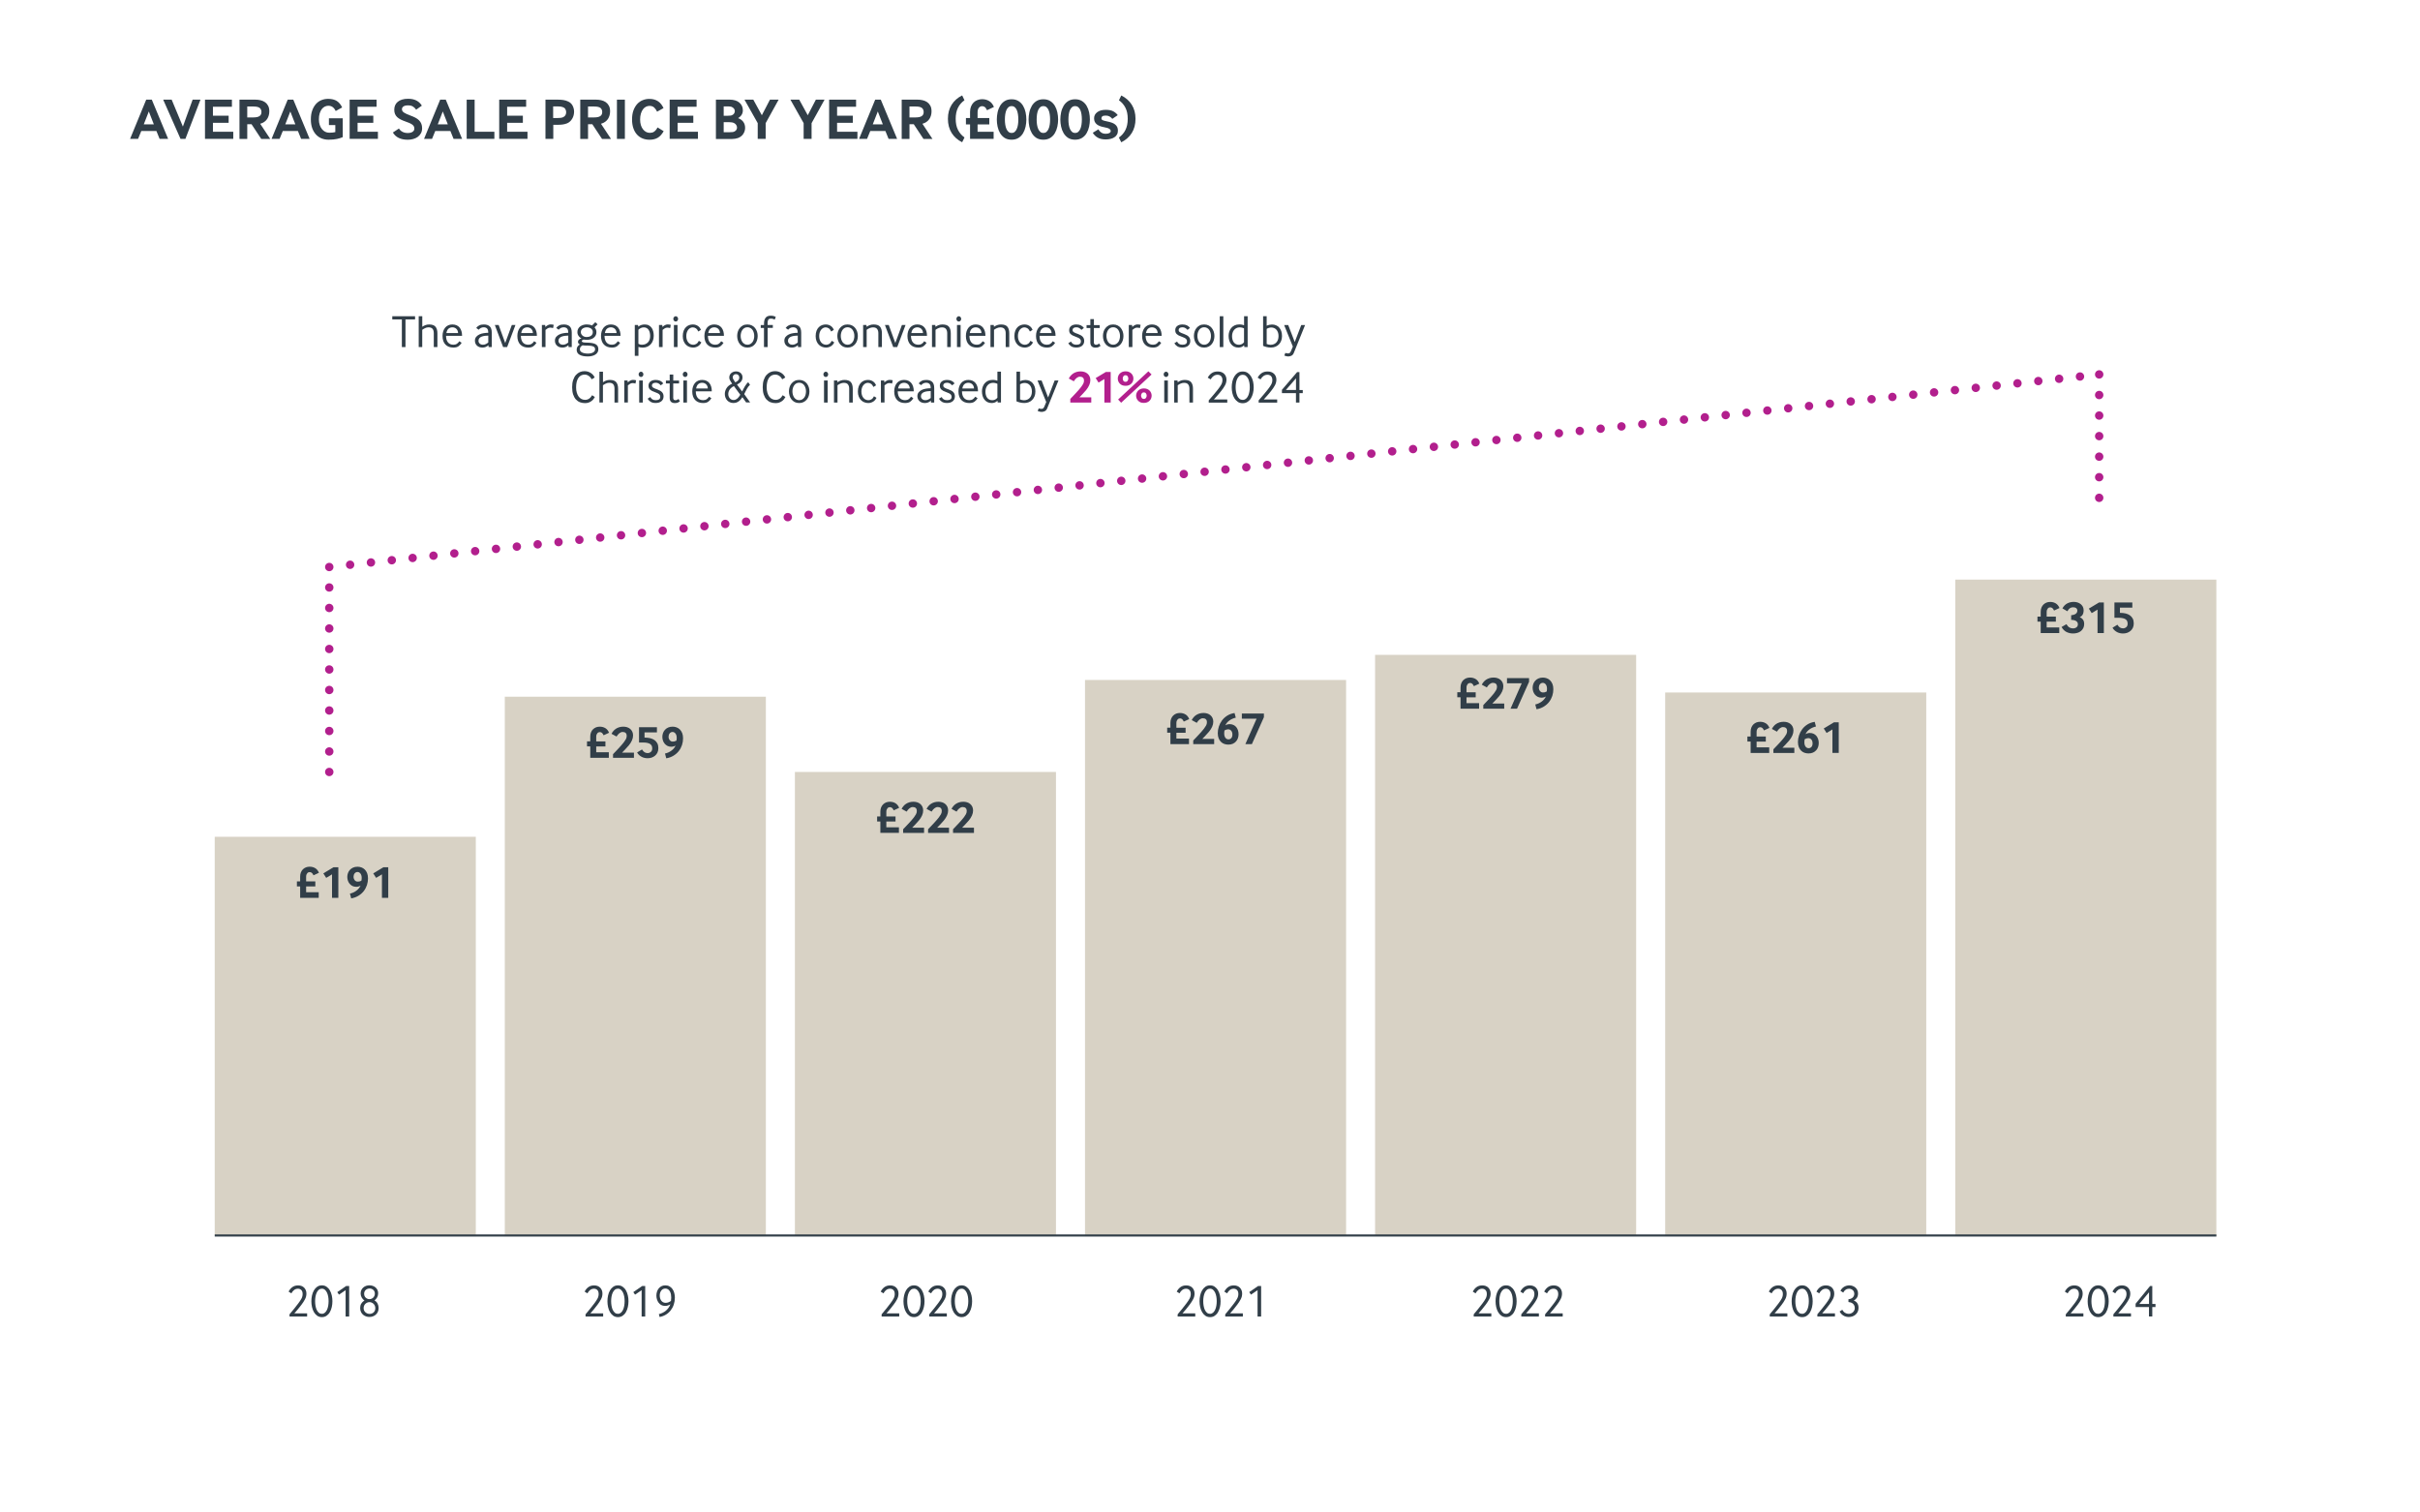 <?xml version="1.0" encoding="UTF-8"?>
<svg id="Layer_1" data-name="Layer 1" xmlns="http://www.w3.org/2000/svg" viewBox="0 0 576 360">
  <defs>
    <style>
      .cls-1 {
        stroke-dasharray: 0 4.99;
      }

      .cls-1, .cls-2, .cls-3, .cls-4, .cls-5 {
        fill: none;
        stroke-miterlimit: 10;
      }

      .cls-1, .cls-2, .cls-4, .cls-5 {
        stroke: #b21f8d;
        stroke-linecap: round;
        stroke-width: 2px;
      }

      .cls-6 {
        fill: #d8d2c5;
      }

      .cls-7 {
        fill: #313e48;
      }

      .cls-3 {
        stroke: #313e48;
        stroke-width: .5px;
      }

      .cls-4 {
        stroke-dasharray: 0 4.89;
      }

      .cls-5 {
        stroke-dasharray: 0 4.88;
      }

      .cls-8 {
        fill: #b21f8d;
      }
    </style>
  </defs>
  <g>
    <rect class="cls-6" x="465.39" y="137.96" width="62.14" height="156.27"/>
    <rect class="cls-6" x="396.34" y="164.83" width="62.14" height="129.4"/>
    <rect class="cls-6" x="327.29" y="155.87" width="62.14" height="138.35"/>
    <rect class="cls-6" x="258.25" y="161.85" width="62.14" height="132.38"/>
    <rect class="cls-6" x="189.2" y="183.74" width="62.14" height="110.48"/>
    <rect class="cls-6" x="120.15" y="165.83" width="62.14" height="128.4"/>
    <rect class="cls-6" x="51.11" y="199.17" width="62.14" height="95.06"/>
  </g>
  <g>
    <path class="cls-7" d="M30.96,33.06l3.84-9.34h1.33l3.89,9.34h-2.03l-.76-1.88h-3.6l-.77,1.88h-1.9ZM34.21,29.6h2.41l-1.2-3.07-1.2,3.07Z"/>
    <path class="cls-7" d="M42.97,33.06l-4.13-9.34h2.02l2.67,6.41,2.32-6.41h1.86l-3.58,9.34h-1.16Z"/>
    <path class="cls-7" d="M48.79,33.06v-9.34h6.41v1.69h-4.52v2.13h3.74v1.69h-3.74v2.13h4.84v1.69h-6.73Z"/>
    <path class="cls-7" d="M57,33.06v-9.34h3.79c.39,0,.78.04,1.18.13s.74.23,1.06.44c.31.21.57.49.77.85.2.35.3.81.3,1.36,0,.34-.04.66-.13.97s-.21.59-.38.85c-.17.26-.4.48-.67.68-.28.2-.6.35-.99.46l2.39,3.61h-2.14l-2.31-3.5h-1.02v3.5h-1.85ZM58.85,27.95h1.44c.68,0,1.18-.11,1.48-.32.31-.21.46-.53.46-.95,0-.45-.15-.78-.43-1s-.79-.33-1.51-.33h-1.44v2.6Z"/>
    <path class="cls-7" d="M64.64,33.06l3.84-9.34h1.33l3.89,9.34h-2.03l-.76-1.88h-3.6l-.77,1.88h-1.9ZM67.89,29.6h2.41l-1.2-3.07-1.2,3.07Z"/>
    <path class="cls-7" d="M78.29,29.76v-1.61h3.29v4.49c-.38.17-.84.31-1.37.43-.53.12-1.21.18-2.03.18-.6,0-1.15-.11-1.67-.32-.51-.21-.96-.53-1.33-.94-.37-.42-.67-.92-.88-1.52s-.31-1.28-.31-2.04c0-.84.11-1.57.34-2.18.22-.61.53-1.12.9-1.53.38-.41.81-.71,1.31-.9.49-.2,1.02-.29,1.57-.29.84,0,1.52.17,2.05.5.53.34.95.85,1.28,1.54l-1.53.85c-.19-.39-.42-.7-.71-.92-.29-.22-.64-.33-1.06-.33-.28,0-.56.07-.83.2-.27.13-.51.33-.72.6-.21.27-.38.61-.5,1.02-.13.41-.19.88-.19,1.44,0,.49.07.92.2,1.31.13.39.31.72.53.99.22.28.49.49.78.64.3.15.62.22.97.22.3,0,.57-.01.82-.04.25-.03.45-.06.61-.11v-1.68h-1.53Z"/>
    <path class="cls-7" d="M83.22,33.06v-9.34h6.41v1.69h-4.52v2.13h3.74v1.69h-3.74v2.13h4.84v1.69h-6.73Z"/>
    <path class="cls-7" d="M94.95,30.58c.21.35.5.62.87.81.36.18.77.27,1.23.27s.86-.09,1.14-.28c.28-.19.43-.43.43-.74,0-.2-.03-.37-.1-.52s-.18-.29-.34-.42-.38-.26-.66-.39c-.28-.13-.63-.26-1.06-.41-.4-.14-.76-.29-1.08-.45-.32-.16-.6-.35-.83-.56-.23-.21-.4-.46-.53-.75-.12-.28-.18-.62-.18-1.02s.07-.73.2-1.05.34-.59.62-.83c.27-.23.62-.41,1.03-.54s.89-.19,1.44-.19c.46,0,.86.04,1.21.13.35.09.65.21.91.36s.48.32.67.52c.19.2.35.4.49.62l-1.36.97c-.2-.3-.44-.55-.74-.74-.3-.2-.7-.29-1.19-.29s-.84.08-1.08.25c-.25.17-.37.39-.37.66,0,.33.16.59.48.8.32.21.79.43,1.43.67.48.17.89.35,1.25.53s.66.4.9.64c.24.24.43.51.55.82.13.31.19.67.19,1.09,0,.46-.1.86-.29,1.2-.19.34-.44.62-.76.85-.31.22-.67.39-1.08.5-.41.11-.83.17-1.26.17-1.7,0-2.89-.57-3.57-1.72l1.44-.95Z"/>
    <path class="cls-7" d="M100.93,33.06l3.84-9.34h1.33l3.89,9.34h-2.03l-.76-1.88h-3.6l-.77,1.88h-1.9ZM104.18,29.6h2.41l-1.2-3.07-1.2,3.07Z"/>
    <path class="cls-7" d="M111.08,33.06v-9.34h1.89v7.64h4.7v1.69h-6.59Z"/>
    <path class="cls-7" d="M118.82,33.06v-9.34h6.41v1.69h-4.52v2.13h3.74v1.69h-3.74v2.13h4.84v1.69h-6.73Z"/>
    <path class="cls-7" d="M129.83,33.06v-9.34h2.94c.48,0,.92.03,1.32.09.41.06.79.18,1.16.36.48.22.83.56,1.05,1,.22.44.34.92.34,1.42,0,.28-.04.56-.11.85s-.18.55-.32.79c-.14.24-.31.46-.52.66-.21.2-.44.35-.7.46-.33.13-.66.22-.99.27s-.68.08-1.02.08h-1.29v3.36h-1.85ZM131.67,28.09h1.05c.27,0,.52-.01.73-.04.22-.03.41-.08.57-.15.27-.12.46-.29.57-.5s.17-.44.17-.69c0-.26-.06-.5-.19-.73s-.32-.38-.6-.48c-.16-.06-.33-.1-.5-.13s-.41-.04-.69-.04h-1.12v2.76Z"/>
    <path class="cls-7" d="M138.11,33.06v-9.34h3.79c.39,0,.78.04,1.18.13s.74.23,1.06.44c.31.21.57.49.77.85.2.35.3.81.3,1.36,0,.34-.04.66-.13.97s-.21.59-.38.85c-.17.26-.4.48-.67.68-.28.2-.6.35-.99.46l2.39,3.61h-2.14l-2.31-3.5h-1.02v3.5h-1.85ZM139.96,27.95h1.44c.68,0,1.18-.11,1.48-.32.31-.21.46-.53.46-.95,0-.45-.15-.78-.43-1s-.79-.33-1.51-.33h-1.44v2.6Z"/>
    <path class="cls-7" d="M146.84,33.06v-9.34h1.89v9.34h-1.89Z"/>
    <path class="cls-7" d="M157.98,31.2c-.42.75-.9,1.28-1.43,1.59-.53.31-1.18.47-1.95.47-.62,0-1.18-.11-1.69-.32-.51-.21-.95-.53-1.32-.94-.37-.42-.65-.92-.85-1.52-.2-.6-.3-1.28-.3-2.04,0-.84.11-1.57.34-2.18.23-.61.53-1.12.91-1.53.38-.41.82-.71,1.32-.9.5-.2,1.01-.29,1.55-.29.43,0,.82.05,1.16.15.35.1.66.24.93.43.28.19.52.42.73.69s.39.58.55.92l-1.53.85c-.19-.4-.42-.73-.69-.99-.28-.26-.65-.39-1.11-.39-.29,0-.57.07-.84.2-.27.13-.51.33-.71.6-.21.27-.37.61-.5,1.02-.13.41-.19.88-.19,1.44,0,.49.06.92.18,1.32.12.39.29.72.5.99.21.27.46.48.73.63.28.15.58.22.91.22.18,0,.35-.02.51-.06.16-.04.32-.1.47-.2.15-.1.29-.23.43-.39.14-.16.28-.38.42-.64l1.47.9Z"/>
    <path class="cls-7" d="M159.39,33.06v-9.34h6.41v1.69h-4.52v2.13h3.74v1.69h-3.74v2.13h4.84v1.69h-6.73Z"/>
    <path class="cls-7" d="M170.4,33.06v-9.34h3.33c.45,0,.86.06,1.24.17.38.11.7.28.97.5.27.22.48.48.64.8.15.31.23.66.23,1.06,0,.42-.1.78-.3,1.09-.2.31-.48.57-.83.78.5.18.91.46,1.21.85.3.39.46.88.46,1.46,0,.5-.14.97-.42,1.42-.28.45-.71.78-1.27,1-.21.07-.45.13-.69.17-.25.04-.49.06-.72.06h-3.84ZM172.26,27.55h.92c.21,0,.42,0,.62-.03s.34-.05.42-.1c.24-.11.42-.25.52-.43s.16-.35.16-.54c0-.22-.07-.43-.22-.62-.15-.19-.36-.33-.65-.43-.05,0-.11-.02-.19-.03-.08-.01-.17-.02-.27-.03-.1,0-.2,0-.29-.01-.1,0-.18,0-.26,0h-.77v2.23ZM172.26,31.47h1.34c.33,0,.58-.01.77-.04.19-.03.34-.07.46-.14.21-.11.35-.25.45-.41s.14-.33.14-.51c0-.21-.06-.41-.17-.6-.12-.2-.29-.35-.53-.48-.15-.07-.32-.13-.51-.16-.19-.03-.4-.05-.64-.05h-1.32v2.39Z"/>
    <path class="cls-7" d="M180.35,33.06v-3.75l-3.15-5.59h2.1l2.03,3.71,1.93-3.71h2.07l-3.09,5.59v3.75h-1.89Z"/>
    <path class="cls-7" d="M191.28,33.06v-3.75l-3.15-5.59h2.1l2.03,3.71,1.93-3.71h2.07l-3.09,5.59v3.75h-1.89Z"/>
    <path class="cls-7" d="M197.35,33.06v-9.34h6.41v1.69h-4.52v2.13h3.74v1.69h-3.74v2.13h4.84v1.69h-6.73Z"/>
    <path class="cls-7" d="M204.47,33.06l3.84-9.34h1.33l3.89,9.34h-2.03l-.76-1.88h-3.6l-.77,1.88h-1.9ZM207.72,29.6h2.41l-1.2-3.07-1.2,3.07Z"/>
    <path class="cls-7" d="M214.62,33.06v-9.34h3.79c.39,0,.78.04,1.18.13s.74.23,1.06.44c.31.21.57.49.77.85.2.35.3.81.3,1.36,0,.34-.04.66-.13.97s-.21.59-.38.85c-.17.26-.4.48-.67.68-.28.2-.6.35-.99.46l2.39,3.61h-2.14l-2.31-3.5h-1.02v3.5h-1.85ZM216.47,27.95h1.44c.68,0,1.18-.11,1.48-.32.31-.21.46-.53.46-.95,0-.45-.15-.78-.43-1s-.79-.33-1.51-.33h-1.44v2.6Z"/>
    <path class="cls-7" d="M229.01,33.86c-1.07-.53-1.91-1.27-2.5-2.21-.59-.94-.89-2.06-.89-3.37s.3-2.42.89-3.36c.59-.94,1.43-1.68,2.5-2.21l.55,1.15c-.67.48-1.19,1.07-1.55,1.79s-.54,1.6-.54,2.63.18,1.94.55,2.65c.36.71.88,1.31,1.55,1.79l-.56,1.13Z"/>
    <path class="cls-7" d="M230.89,33.06v-3.44h-.98v-1.53h.98v-1.46c0-.49.08-.92.23-1.29.15-.37.36-.69.62-.95.26-.26.57-.45.92-.58.35-.13.72-.2,1.11-.2.63,0,1.19.15,1.68.45s.87.77,1.12,1.4l-1.64.77c-.19-.4-.38-.66-.57-.78-.2-.12-.39-.18-.59-.18-.12,0-.24.02-.37.07-.13.05-.24.13-.35.24-.11.11-.2.26-.27.45s-.1.42-.1.69v1.37h2.79v1.53h-2.79v1.75h3.82v1.69h-5.61Z"/>
    <path class="cls-7" d="M239.11,32.82c-.45-.3-.81-.68-1.08-1.14-.27-.46-.47-.98-.59-1.55-.12-.57-.18-1.13-.18-1.69s.06-1.12.18-1.69c.12-.57.32-1.08.59-1.55.27-.46.63-.84,1.08-1.13.45-.29,1-.44,1.67-.44s1.21.15,1.66.44.81.67,1.08,1.13c.27.46.47.98.59,1.55.12.57.18,1.13.18,1.69s-.06,1.12-.18,1.69c-.12.57-.32,1.08-.59,1.55s-.63.84-1.08,1.13-1.01.44-1.66.44-1.22-.14-1.67-.43ZM239.56,30.71c.13.29.3.52.5.69s.44.25.72.25.52-.08.72-.25.37-.4.5-.69c.13-.29.23-.63.29-1.02.06-.39.09-.81.09-1.25s-.03-.87-.09-1.25c-.06-.39-.15-.72-.28-1.01s-.29-.51-.5-.68c-.21-.17-.45-.25-.73-.25s-.52.08-.73.25c-.21.17-.37.39-.5.68s-.22.62-.28,1.01c-.06.39-.09.81-.09,1.25s.03.87.09,1.25.16.73.29,1.03Z"/>
    <path class="cls-7" d="M246.67,32.82c-.45-.3-.81-.68-1.08-1.14-.27-.46-.47-.98-.59-1.55-.12-.57-.18-1.13-.18-1.69s.06-1.12.18-1.69c.12-.57.32-1.08.59-1.55.27-.46.63-.84,1.08-1.13.45-.29,1-.44,1.67-.44s1.21.15,1.66.44.81.67,1.08,1.13c.27.46.47.98.59,1.55.12.57.18,1.13.18,1.69s-.06,1.12-.18,1.69c-.12.57-.32,1.08-.59,1.55s-.63.84-1.08,1.13-1.01.44-1.66.44-1.22-.14-1.67-.43ZM247.12,30.71c.13.29.3.52.5.69s.44.25.72.25.52-.08.72-.25.37-.4.5-.69c.13-.29.23-.63.29-1.02.06-.39.09-.81.09-1.25s-.03-.87-.09-1.25c-.06-.39-.15-.72-.28-1.01s-.29-.51-.5-.68c-.21-.17-.45-.25-.73-.25s-.52.08-.73.25c-.21.17-.37.39-.5.68s-.22.62-.28,1.01c-.06.39-.09.81-.09,1.25s.03.87.09,1.25.16.73.29,1.03Z"/>
    <path class="cls-7" d="M254.23,32.82c-.45-.3-.81-.68-1.08-1.14-.27-.46-.47-.98-.59-1.55-.12-.57-.18-1.13-.18-1.69s.06-1.12.18-1.69c.12-.57.32-1.08.59-1.55.27-.46.63-.84,1.08-1.13.45-.29,1-.44,1.67-.44s1.21.15,1.66.44.81.67,1.08,1.13c.27.46.47.98.59,1.55.12.57.18,1.13.18,1.69s-.06,1.12-.18,1.69c-.12.57-.32,1.08-.59,1.55s-.63.84-1.08,1.13-1.01.44-1.66.44-1.22-.14-1.67-.43ZM254.68,30.71c.13.29.3.52.5.69s.44.25.72.25.52-.08.72-.25.37-.4.5-.69c.13-.29.23-.63.29-1.02.06-.39.09-.81.09-1.25s-.03-.87-.09-1.25c-.06-.39-.15-.72-.28-1.01s-.29-.51-.5-.68c-.21-.17-.45-.25-.73-.25s-.52.08-.73.25c-.21.17-.37.39-.5.68s-.22.62-.28,1.01c-.06.39-.09.81-.09,1.25s.03.87.09,1.25.16.73.29,1.03Z"/>
    <path class="cls-7" d="M261.44,30.79c.16.3.38.55.67.75.28.2.64.3,1.07.3.37,0,.67-.06.88-.18s.31-.28.31-.48-.11-.37-.34-.52c-.22-.15-.64-.28-1.25-.39-.35-.06-.68-.15-.97-.26-.29-.11-.54-.25-.75-.41-.21-.17-.36-.37-.48-.6-.11-.23-.17-.51-.17-.84,0-.6.25-1.08.75-1.46.5-.37,1.17-.56,2.02-.56.77,0,1.37.12,1.82.37.45.25.79.55,1.04.9l-1.29.88c-.17-.22-.38-.41-.64-.56s-.57-.22-.92-.22c-.39,0-.66.06-.81.17-.15.12-.22.27-.22.46,0,.21.09.37.28.46.19.09.53.19,1.04.29.41.08.78.18,1.1.29.32.11.59.25.82.43.22.17.39.38.51.62.12.24.17.53.17.85,0,.36-.07.68-.22.94-.15.27-.35.49-.62.66-.26.17-.57.3-.92.38-.35.08-.73.13-1.13.13-.8,0-1.45-.15-1.95-.45-.5-.3-.88-.68-1.14-1.14l1.36-.83Z"/>
    <path class="cls-7" d="M266.32,32.73c.67-.48,1.19-1.07,1.55-1.79.36-.71.55-1.6.55-2.65s-.18-1.91-.54-2.63-.88-1.32-1.55-1.79l.55-1.15c1.07.53,1.91,1.27,2.5,2.21.59.94.89,2.06.89,3.36s-.3,2.43-.89,3.37-1.43,1.67-2.5,2.21l-.56-1.13Z"/>
  </g>
  <g>
    <path class="cls-7" d="M68.91,313.35v-.52c.38-.46.75-.91,1.1-1.33.35-.43.67-.84.96-1.23.17-.23.32-.44.45-.63.13-.19.24-.38.34-.56s.16-.36.2-.53c.05-.17.07-.35.07-.54,0-.42-.1-.74-.31-.95-.21-.22-.48-.32-.81-.32-.64,0-1.16.37-1.56,1.1l-.66-.41c.24-.47.55-.83.92-1.09s.82-.39,1.35-.39c.3,0,.57.05.81.14.24.09.45.23.62.4.17.17.3.38.4.62s.14.5.14.79c0,.48-.11.93-.34,1.35-.22.42-.49.84-.8,1.25-.27.37-.56.74-.85,1.08-.29.35-.59.69-.88,1.03h3.04v.75h-4.21Z"/>
    <path class="cls-7" d="M75.49,313.17c-.31-.22-.56-.51-.77-.86-.21-.36-.36-.76-.46-1.21-.1-.45-.15-.91-.15-1.38s.05-.93.15-1.38.25-.85.46-1.21c.21-.36.46-.64.78-.86.31-.22.68-.33,1.12-.33s.8.11,1.11.33c.31.22.58.5.78.86.21.36.36.76.46,1.21.1.45.15.91.15,1.38s-.05.93-.15,1.38c-.1.45-.25.85-.46,1.21-.2.36-.46.64-.78.86-.31.22-.69.33-1.11.33s-.81-.11-1.12-.33ZM75.38,311.76c.13.29.3.52.5.69.2.18.45.26.73.26s.52-.09.72-.26c.2-.18.37-.41.5-.69.13-.29.23-.61.29-.97s.09-.72.09-1.09-.03-.73-.09-1.08-.16-.67-.29-.95c-.13-.28-.3-.5-.5-.68-.2-.17-.44-.26-.72-.26s-.53.09-.73.26c-.2.17-.37.4-.5.68-.13.28-.23.6-.29.95-.06.36-.09.72-.09,1.08s.03.73.09,1.09.16.68.28.97Z"/>
    <path class="cls-7" d="M82.26,313.35v-6.26l-1.57,1.06-.41-.6,2.1-1.45h.73v7.26h-.85Z"/>
    <path class="cls-7" d="M85.99,310.31c.17-.32.42-.56.76-.75-.27-.19-.49-.43-.66-.73-.16-.29-.25-.61-.25-.94s.06-.62.18-.86c.12-.24.28-.45.48-.61s.42-.29.67-.37c.25-.08.5-.12.76-.12s.51.04.76.12c.25.08.47.2.67.36.2.16.35.36.47.59.12.24.18.51.18.83,0,.35-.08.67-.24.96-.16.29-.37.54-.63.74.32.17.57.42.73.74s.25.68.25,1.05-.06.67-.19.94-.29.49-.5.67c-.21.18-.44.31-.7.4s-.53.13-.8.13-.54-.04-.8-.13-.5-.22-.71-.4c-.21-.18-.38-.4-.5-.67-.13-.27-.19-.58-.19-.93,0-.38.08-.73.25-1.04ZM86.68,311.96c.08.17.19.31.33.42.13.11.28.2.45.26.17.06.34.09.5.09s.33-.03.5-.08c.16-.06.31-.14.44-.25.13-.11.23-.25.31-.42.08-.17.12-.37.12-.61s-.04-.43-.12-.6c-.08-.18-.19-.33-.32-.45-.13-.12-.28-.22-.45-.29-.17-.07-.34-.1-.5-.1s-.33.03-.5.1c-.16.07-.31.16-.45.28-.13.12-.24.27-.32.45-.08.18-.12.37-.12.59,0,.23.04.44.13.62ZM86.77,308.48c.08.16.18.3.3.41.12.11.26.19.41.25.15.06.3.08.46.08s.31-.03.46-.09.29-.14.41-.25c.12-.11.22-.25.29-.41.08-.16.12-.35.12-.56s-.04-.38-.11-.54c-.07-.15-.17-.28-.29-.38-.12-.1-.26-.18-.41-.23s-.3-.07-.46-.07-.31.03-.46.08c-.15.05-.29.13-.41.23-.12.1-.22.23-.29.38s-.12.33-.12.54.04.4.1.57Z"/>
    <path class="cls-7" d="M139.37,313.35v-.52c.38-.46.75-.91,1.1-1.33.35-.43.67-.84.96-1.23.17-.23.32-.44.45-.63.13-.19.24-.38.34-.56s.16-.36.2-.53c.05-.17.07-.35.07-.54,0-.42-.1-.74-.31-.95-.21-.22-.48-.32-.81-.32-.64,0-1.16.37-1.56,1.1l-.66-.41c.24-.47.55-.83.92-1.09s.82-.39,1.35-.39c.3,0,.57.05.81.14.24.09.45.23.62.4.17.17.3.38.4.62s.14.5.14.79c0,.48-.11.93-.34,1.35-.22.42-.49.84-.8,1.25-.27.37-.56.74-.85,1.08-.29.35-.59.69-.88,1.03h3.04v.75h-4.21Z"/>
    <path class="cls-7" d="M145.96,313.17c-.31-.22-.56-.51-.77-.86-.21-.36-.36-.76-.46-1.21-.1-.45-.15-.91-.15-1.38s.05-.93.15-1.38.25-.85.46-1.21c.21-.36.46-.64.78-.86.31-.22.68-.33,1.12-.33s.8.11,1.11.33c.31.22.58.5.78.86.21.36.36.76.46,1.21.1.45.15.91.15,1.38s-.05.93-.15,1.38c-.1.45-.25.85-.46,1.21-.2.36-.46.64-.78.86-.31.22-.69.33-1.11.33s-.81-.11-1.12-.33ZM145.84,311.76c.13.29.3.52.5.69.2.18.45.26.73.26s.52-.09.72-.26c.2-.18.37-.41.5-.69.13-.29.23-.61.29-.97s.09-.72.09-1.09-.03-.73-.09-1.08-.16-.67-.29-.95c-.13-.28-.3-.5-.5-.68-.2-.17-.44-.26-.72-.26s-.53.09-.73.26c-.2.17-.37.4-.5.68-.13.28-.23.6-.29.95-.06.36-.09.72-.09,1.08s.03.73.09,1.09.16.68.28.97Z"/>
    <path class="cls-7" d="M152.72,313.35v-6.26l-1.57,1.06-.41-.6,2.1-1.45h.73v7.26h-.85Z"/>
    <path class="cls-7" d="M156.83,312.78c.31-.07.62-.18.9-.32.29-.14.55-.31.78-.51.23-.2.44-.42.62-.68s.33-.53.43-.83c-.18.12-.38.22-.59.29s-.44.1-.69.1c-.33,0-.62-.07-.87-.2-.25-.13-.46-.32-.64-.55-.17-.23-.31-.49-.4-.79-.09-.29-.14-.6-.14-.92s.05-.65.15-.95c.1-.29.24-.55.42-.77.19-.22.41-.39.67-.52.26-.13.56-.19.89-.19.38,0,.72.08,1.01.25s.52.38.71.66c.19.27.32.59.41.93s.14.71.14,1.07c0,.59-.09,1.14-.26,1.66-.17.52-.42.98-.74,1.39-.32.41-.7.75-1.15,1.02-.45.27-.94.45-1.49.55l-.17-.69ZM159.1,309.98c.22-.09.42-.2.6-.34.04-.25.06-.51.06-.79,0-.23-.02-.48-.06-.73s-.12-.49-.23-.7-.25-.39-.44-.52c-.18-.14-.41-.2-.68-.2-.22,0-.42.05-.58.14-.16.09-.3.22-.41.38-.11.16-.19.34-.25.53-.06.2-.08.4-.08.6,0,.24.03.46.09.67.06.21.15.39.26.55.12.16.26.29.44.39.18.09.39.14.62.14.22,0,.44-.04.65-.12Z"/>
    <path class="cls-7" d="M209.84,313.35v-.52c.38-.46.75-.91,1.1-1.33.35-.43.67-.84.96-1.23.17-.23.32-.44.45-.63.13-.19.24-.38.34-.56s.16-.36.2-.53c.05-.17.07-.35.07-.54,0-.42-.1-.74-.31-.95-.21-.22-.48-.32-.81-.32-.64,0-1.16.37-1.56,1.1l-.66-.41c.24-.47.55-.83.92-1.09s.82-.39,1.35-.39c.3,0,.57.05.81.14.24.09.45.23.62.4.17.17.3.38.4.62s.14.5.14.79c0,.48-.11.93-.34,1.35-.22.42-.49.84-.8,1.25-.27.37-.56.74-.85,1.08-.29.35-.59.69-.88,1.03h3.04v.75h-4.21Z"/>
    <path class="cls-7" d="M216.42,313.17c-.31-.22-.56-.51-.77-.86-.21-.36-.36-.76-.46-1.21-.1-.45-.15-.91-.15-1.38s.05-.93.15-1.38.25-.85.46-1.21c.21-.36.46-.64.78-.86.31-.22.68-.33,1.12-.33s.8.11,1.11.33c.31.22.58.5.78.86.21.36.36.76.46,1.21.1.45.15.91.15,1.38s-.05.93-.15,1.38c-.1.45-.25.85-.46,1.21-.2.36-.46.64-.78.86-.31.22-.69.33-1.11.33s-.81-.11-1.12-.33ZM216.31,311.76c.13.29.3.52.5.69.2.18.45.26.73.26s.52-.09.72-.26c.2-.18.37-.41.5-.69.13-.29.23-.61.29-.97s.09-.72.09-1.09-.03-.73-.09-1.08-.16-.67-.29-.95c-.13-.28-.3-.5-.5-.68-.2-.17-.44-.26-.72-.26s-.53.09-.73.26c-.2.17-.37.4-.5.68-.13.28-.23.6-.29.95-.06.36-.09.72-.09,1.08s.03.73.09,1.09.16.68.28.97Z"/>
    <path class="cls-7" d="M221.17,313.35v-.52c.38-.46.75-.91,1.1-1.33.35-.43.67-.84.96-1.23.17-.23.32-.44.45-.63.13-.19.24-.38.34-.56s.16-.36.2-.53c.05-.17.07-.35.07-.54,0-.42-.1-.74-.31-.95-.21-.22-.48-.32-.81-.32-.64,0-1.16.37-1.56,1.1l-.66-.41c.24-.47.55-.83.92-1.09s.82-.39,1.35-.39c.3,0,.57.05.81.14.24.09.45.23.62.4.17.17.3.38.4.62s.14.5.14.79c0,.48-.11.93-.34,1.35-.22.42-.49.84-.8,1.25-.27.37-.56.74-.85,1.08-.29.35-.59.69-.88,1.03h3.04v.75h-4.21Z"/>
    <path class="cls-7" d="M227.75,313.17c-.31-.22-.56-.51-.77-.86-.21-.36-.36-.76-.46-1.21-.1-.45-.15-.91-.15-1.38s.05-.93.15-1.38.25-.85.46-1.21c.21-.36.46-.64.78-.86.31-.22.68-.33,1.12-.33s.8.11,1.11.33c.31.22.58.5.78.86.21.36.36.76.46,1.21.1.45.15.91.15,1.38s-.05.93-.15,1.38c-.1.45-.25.85-.46,1.21-.2.36-.46.64-.78.86-.31.22-.69.33-1.11.33s-.81-.11-1.12-.33ZM227.64,311.76c.13.29.3.52.5.69.2.18.45.26.73.26s.52-.09.72-.26c.2-.18.37-.41.5-.69.13-.29.23-.61.29-.97s.09-.72.09-1.09-.03-.73-.09-1.08-.16-.67-.29-.95c-.13-.28-.3-.5-.5-.68-.2-.17-.44-.26-.72-.26s-.53.09-.73.26c-.2.17-.37.4-.5.68-.13.28-.23.6-.29.95-.06.36-.09.72-.09,1.08s.03.73.09,1.09.16.68.28.97Z"/>
    <path class="cls-7" d="M280.3,313.35v-.52c.38-.46.75-.91,1.1-1.33.35-.43.67-.84.96-1.23.17-.23.32-.44.45-.63.13-.19.24-.38.34-.56s.16-.36.2-.53c.05-.17.07-.35.07-.54,0-.42-.1-.74-.31-.95-.21-.22-.48-.32-.81-.32-.64,0-1.16.37-1.56,1.1l-.66-.41c.24-.47.55-.83.92-1.09s.82-.39,1.35-.39c.3,0,.57.05.81.14.24.09.45.23.62.4.17.17.3.38.4.62s.14.5.14.79c0,.48-.11.93-.34,1.35-.22.42-.49.84-.8,1.25-.27.37-.56.74-.85,1.08-.29.35-.59.69-.88,1.03h3.04v.75h-4.21Z"/>
    <path class="cls-7" d="M286.89,313.17c-.31-.22-.56-.51-.77-.86-.21-.36-.36-.76-.46-1.21-.1-.45-.15-.91-.15-1.38s.05-.93.15-1.38.25-.85.46-1.21c.21-.36.46-.64.78-.86.31-.22.68-.33,1.12-.33s.8.11,1.11.33c.31.22.58.5.78.86.21.36.36.76.46,1.21.1.45.15.91.15,1.38s-.05.93-.15,1.38c-.1.45-.25.85-.46,1.21-.2.36-.46.64-.78.86-.31.22-.69.33-1.11.33s-.81-.11-1.12-.33ZM286.77,311.76c.13.29.3.52.5.69.2.18.45.26.73.26s.52-.09.72-.26c.2-.18.37-.41.5-.69.13-.29.23-.61.29-.97s.09-.72.09-1.09-.03-.73-.09-1.08-.16-.67-.29-.95c-.13-.28-.3-.5-.5-.68-.2-.17-.44-.26-.72-.26s-.53.09-.73.26c-.2.17-.37.4-.5.68-.13.28-.23.6-.29.95-.06.36-.09.72-.09,1.08s.03.73.09,1.09.16.68.28.97Z"/>
    <path class="cls-7" d="M291.63,313.35v-.52c.38-.46.75-.91,1.1-1.33.35-.43.67-.84.96-1.23.17-.23.32-.44.45-.63.13-.19.24-.38.34-.56s.16-.36.2-.53c.05-.17.07-.35.07-.54,0-.42-.1-.74-.31-.95-.21-.22-.48-.32-.81-.32-.64,0-1.16.37-1.56,1.1l-.66-.41c.24-.47.55-.83.92-1.09s.82-.39,1.35-.39c.3,0,.57.05.81.14.24.09.45.23.62.4.17.17.3.38.4.62s.14.5.14.79c0,.48-.11.93-.34,1.35-.22.42-.49.84-.8,1.25-.27.37-.56.74-.85,1.08-.29.35-.59.69-.88,1.03h3.04v.75h-4.21Z"/>
    <path class="cls-7" d="M299.32,313.35v-6.26l-1.57,1.06-.41-.6,2.1-1.45h.73v7.26h-.85Z"/>
    <path class="cls-7" d="M350.77,313.35v-.52c.38-.46.75-.91,1.1-1.33.35-.43.67-.84.96-1.23.17-.23.32-.44.45-.63.13-.19.24-.38.34-.56s.16-.36.2-.53c.05-.17.07-.35.07-.54,0-.42-.1-.74-.31-.95-.21-.22-.48-.32-.81-.32-.64,0-1.16.37-1.56,1.1l-.66-.41c.24-.47.55-.83.92-1.09s.82-.39,1.35-.39c.3,0,.57.05.81.14.24.09.45.23.62.4.17.17.3.38.4.62s.14.5.14.79c0,.48-.11.93-.34,1.35-.22.42-.49.84-.8,1.25-.27.37-.56.74-.85,1.08-.29.35-.59.69-.88,1.03h3.04v.75h-4.21Z"/>
    <path class="cls-7" d="M357.35,313.17c-.31-.22-.56-.51-.77-.86-.21-.36-.36-.76-.46-1.21-.1-.45-.15-.91-.15-1.38s.05-.93.15-1.38.25-.85.46-1.21c.21-.36.46-.64.78-.86.31-.22.68-.33,1.12-.33s.8.11,1.11.33c.31.22.58.5.78.86.21.36.36.76.46,1.21.1.45.15.91.15,1.38s-.05.93-.15,1.38c-.1.45-.25.85-.46,1.21-.2.36-.46.64-.78.86-.31.22-.69.33-1.11.33s-.81-.11-1.12-.33ZM357.24,311.76c.13.29.3.52.5.69.2.18.45.26.73.26s.52-.09.72-.26c.2-.18.37-.41.5-.69.13-.29.23-.61.29-.97s.09-.72.09-1.09-.03-.73-.09-1.08-.16-.67-.29-.95c-.13-.28-.3-.5-.5-.68-.2-.17-.44-.26-.72-.26s-.53.09-.73.26c-.2.17-.37.4-.5.68-.13.28-.23.6-.29.95-.06.36-.09.72-.09,1.08s.03.73.09,1.09.16.68.28.97Z"/>
    <path class="cls-7" d="M362.09,313.35v-.52c.38-.46.75-.91,1.1-1.33.35-.43.67-.84.96-1.23.17-.23.32-.44.45-.63.13-.19.24-.38.34-.56s.16-.36.2-.53c.05-.17.07-.35.07-.54,0-.42-.1-.74-.31-.95-.21-.22-.48-.32-.81-.32-.64,0-1.16.37-1.56,1.1l-.66-.41c.24-.47.55-.83.92-1.09s.82-.39,1.35-.39c.3,0,.57.05.81.14.24.09.45.23.62.4.17.17.3.38.4.62s.14.5.14.79c0,.48-.11.93-.34,1.35-.22.42-.49.84-.8,1.25-.27.37-.56.74-.85,1.08-.29.35-.59.69-.88,1.03h3.04v.75h-4.21Z"/>
    <path class="cls-7" d="M367.76,313.35v-.52c.38-.46.75-.91,1.1-1.33.35-.43.67-.84.96-1.23.17-.23.32-.44.45-.63.13-.19.24-.38.34-.56s.16-.36.2-.53c.05-.17.07-.35.07-.54,0-.42-.1-.74-.31-.95-.21-.22-.48-.32-.81-.32-.64,0-1.16.37-1.56,1.1l-.66-.41c.24-.47.55-.83.92-1.09s.82-.39,1.35-.39c.3,0,.57.05.81.14.24.09.45.23.62.4.17.17.3.38.4.62s.14.5.14.79c0,.48-.11.93-.34,1.35-.22.42-.49.84-.8,1.25-.27.37-.56.74-.85,1.08-.29.35-.59.69-.88,1.03h3.04v.75h-4.21Z"/>
    <path class="cls-7" d="M421.23,313.35v-.52c.38-.46.75-.91,1.1-1.33.35-.43.67-.84.96-1.23.17-.23.32-.44.45-.63.13-.19.24-.38.34-.56s.16-.36.2-.53c.05-.17.07-.35.07-.54,0-.42-.1-.74-.31-.95-.21-.22-.48-.32-.81-.32-.64,0-1.16.37-1.56,1.1l-.66-.41c.24-.47.55-.83.92-1.09s.82-.39,1.35-.39c.3,0,.57.05.81.14.24.09.45.23.62.4.17.17.3.38.4.62s.14.5.14.79c0,.48-.11.93-.34,1.35-.22.42-.49.84-.8,1.25-.27.37-.56.74-.85,1.08-.29.35-.59.69-.88,1.03h3.04v.75h-4.21Z"/>
    <path class="cls-7" d="M427.82,313.17c-.31-.22-.56-.51-.77-.86-.21-.36-.36-.76-.46-1.21-.1-.45-.15-.91-.15-1.38s.05-.93.15-1.38.25-.85.46-1.21c.21-.36.46-.64.78-.86.31-.22.68-.33,1.12-.33s.8.11,1.11.33c.31.22.58.5.78.86.21.36.36.76.46,1.21.1.45.15.91.15,1.38s-.05.93-.15,1.38c-.1.45-.25.85-.46,1.21-.2.36-.46.64-.78.86-.31.22-.69.33-1.11.33s-.81-.11-1.12-.33ZM427.7,311.76c.13.29.3.52.5.69.2.18.45.26.73.26s.52-.09.72-.26c.2-.18.37-.41.5-.69.13-.29.23-.61.29-.97s.09-.72.09-1.09-.03-.73-.09-1.08-.16-.67-.29-.95c-.13-.28-.3-.5-.5-.68-.2-.17-.44-.26-.72-.26s-.53.09-.73.26c-.2.17-.37.4-.5.68-.13.28-.23.6-.29.95-.06.36-.09.72-.09,1.08s.03.73.09,1.09.16.68.28.97Z"/>
    <path class="cls-7" d="M432.56,313.35v-.52c.38-.46.75-.91,1.1-1.33.35-.43.67-.84.96-1.23.17-.23.32-.44.45-.63.13-.19.24-.38.34-.56s.16-.36.2-.53c.05-.17.07-.35.07-.54,0-.42-.1-.74-.31-.95-.21-.22-.48-.32-.81-.32-.64,0-1.16.37-1.56,1.1l-.66-.41c.24-.47.55-.83.92-1.09s.82-.39,1.35-.39c.3,0,.57.05.81.14.24.09.45.23.62.4.17.17.3.38.4.62s.14.5.14.79c0,.48-.11.93-.34,1.35-.22.42-.49.84-.8,1.25-.27.37-.56.74-.85,1.08-.29.35-.59.69-.88,1.03h3.04v.75h-4.21Z"/>
    <path class="cls-7" d="M438.5,311.75c.18.34.41.58.68.74.27.15.54.23.82.23.19,0,.37-.03.55-.1.18-.07.34-.16.47-.28s.24-.27.33-.44c.08-.17.12-.37.12-.58,0-.23-.04-.43-.13-.6-.08-.17-.19-.32-.33-.43-.14-.12-.3-.21-.48-.27-.19-.06-.38-.1-.57-.12v-.66c.17-.01.35-.05.51-.11s.32-.14.45-.25c.13-.11.24-.24.31-.4.08-.15.12-.33.12-.54,0-.18-.04-.35-.1-.5-.07-.15-.16-.28-.28-.38-.12-.1-.26-.18-.41-.24s-.31-.08-.48-.08c-.29,0-.56.08-.8.25-.24.17-.43.39-.56.67l-.66-.43c.2-.42.5-.74.88-.96.38-.22.8-.33,1.24-.33.27,0,.52.05.77.14s.47.22.66.38c.19.16.35.37.46.6.12.24.17.5.17.8,0,.42-.1.78-.29,1.06s-.44.49-.73.61c.15.07.3.15.44.24.14.1.26.21.36.35s.19.31.25.5c.06.2.09.42.09.68,0,.35-.07.66-.2.93-.13.27-.31.5-.52.68-.22.19-.46.33-.74.42s-.57.14-.86.14c-.22,0-.43-.03-.64-.08-.21-.05-.41-.13-.6-.24-.19-.11-.37-.25-.53-.41-.16-.17-.3-.36-.41-.58l.66-.43Z"/>
    <path class="cls-7" d="M491.69,313.35v-.52c.38-.46.75-.91,1.1-1.33.35-.43.67-.84.96-1.23.17-.23.32-.44.45-.63.13-.19.24-.38.34-.56s.16-.36.2-.53c.05-.17.07-.35.07-.54,0-.42-.1-.74-.31-.95-.21-.22-.48-.32-.81-.32-.64,0-1.16.37-1.56,1.1l-.66-.41c.24-.47.55-.83.92-1.09s.82-.39,1.35-.39c.3,0,.57.05.81.14.24.09.45.23.62.4.17.17.3.38.4.62s.14.5.14.79c0,.48-.11.93-.34,1.35-.22.42-.49.84-.8,1.25-.27.37-.56.74-.85,1.08-.29.35-.59.69-.88,1.03h3.04v.75h-4.21Z"/>
    <path class="cls-7" d="M498.28,313.17c-.31-.22-.56-.51-.77-.86-.21-.36-.36-.76-.46-1.21-.1-.45-.15-.91-.15-1.38s.05-.93.15-1.38.25-.85.46-1.21c.21-.36.46-.64.78-.86.31-.22.68-.33,1.12-.33s.8.11,1.11.33c.31.22.58.5.78.86.21.36.36.76.46,1.21.1.45.15.91.15,1.38s-.05.93-.15,1.38c-.1.45-.25.85-.46,1.21-.2.36-.46.64-.78.86-.31.22-.69.33-1.11.33s-.81-.11-1.12-.33ZM498.17,311.76c.13.29.3.52.5.69.2.18.45.26.73.26s.52-.09.72-.26c.2-.18.37-.41.5-.69.13-.29.23-.61.29-.97s.09-.72.09-1.09-.03-.73-.09-1.08-.16-.67-.29-.95c-.13-.28-.3-.5-.5-.68-.2-.17-.44-.26-.72-.26s-.53.09-.73.26c-.2.17-.37.4-.5.68-.13.28-.23.6-.29.95-.06.36-.09.72-.09,1.08s.03.73.09,1.09.16.68.28.97Z"/>
    <path class="cls-7" d="M503.02,313.35v-.52c.38-.46.75-.91,1.1-1.33.35-.43.67-.84.96-1.23.17-.23.32-.44.45-.63.13-.19.24-.38.34-.56s.16-.36.2-.53c.05-.17.07-.35.07-.54,0-.42-.1-.74-.31-.95-.21-.22-.48-.32-.81-.32-.64,0-1.16.37-1.56,1.1l-.66-.41c.24-.47.55-.83.92-1.09s.82-.39,1.35-.39c.3,0,.57.05.81.14.24.09.45.23.62.4.17.17.3.38.4.62s.14.5.14.79c0,.48-.11.93-.34,1.35-.22.42-.49.84-.8,1.25-.27.37-.56.74-.85,1.08-.29.35-.59.69-.88,1.03h3.04v.75h-4.21Z"/>
    <path class="cls-7" d="M508.31,311.09v-.78l3.44-4.21h.53v4.26h.76v.74h-.76v2.25h-.79v-2.25h-3.19ZM509.2,310.36h2.3v-2.77l-2.3,2.77Z"/>
  </g>
  <g>
    <path class="cls-7" d="M71.44,213.7v-2.71h-.77v-1.2h.77v-1.14c0-.38.06-.72.18-1.01.12-.29.28-.54.49-.74.21-.2.45-.35.72-.46.28-.1.57-.15.88-.15.49,0,.93.12,1.32.35.39.24.68.6.88,1.1l-1.29.6c-.15-.32-.3-.52-.45-.62-.15-.09-.31-.14-.46-.14-.1,0-.19.02-.29.05-.1.04-.19.1-.27.19-.08.09-.15.21-.21.35-.06.15-.08.33-.08.54v1.08h2.19v1.2h-2.19v1.38h3v1.33h-4.41Z"/>
    <path class="cls-7" d="M79.03,213.7v-5.59l-1.39.84-.68-1.07,2.42-1.46h1.15v7.28h-1.51Z"/>
    <path class="cls-7" d="M83.31,212.69c.57-.12,1.08-.36,1.53-.7s.77-.74.98-1.2c-.13.09-.29.16-.48.21-.19.05-.37.08-.55.08-.34,0-.65-.07-.91-.2-.26-.14-.49-.31-.67-.53s-.32-.47-.41-.75c-.09-.28-.14-.57-.14-.87s.05-.6.15-.89c.1-.29.25-.55.46-.78.2-.23.45-.41.76-.55s.66-.21,1.07-.21c.32,0,.62.05.92.16s.57.27.8.5.42.51.56.86c.14.35.21.76.21,1.25,0,.54-.08,1.07-.25,1.59s-.42.99-.75,1.42c-.33.43-.75.8-1.25,1.11-.5.31-1.08.53-1.75.64l-.3-1.13ZM85.59,209.79c.15-.04.29-.09.43-.18.02-.07.04-.17.05-.3.01-.13.02-.24.02-.35,0-.25-.03-.46-.09-.64s-.14-.33-.24-.44c-.1-.11-.2-.2-.32-.25-.12-.06-.23-.08-.35-.08-.15,0-.28.03-.4.1-.12.07-.22.15-.3.26-.08.11-.14.23-.18.37-.04.14-.06.28-.06.42,0,.15.02.29.07.42s.11.26.19.36c.08.11.18.19.3.26.12.07.26.1.41.1.17,0,.32-.01.46-.04Z"/>
    <path class="cls-7" d="M90.91,213.7v-5.59l-1.39.84-.68-1.07,2.42-1.46h1.15v7.28h-1.51Z"/>
  </g>
  <line class="cls-3" x1="51.11" y1="294.07" x2="527.53" y2="294.07"/>
  <g>
    <path class="cls-7" d="M140.49,180.37v-2.71h-.77v-1.2h.77v-1.14c0-.38.06-.72.18-1.01.12-.29.28-.54.49-.74.21-.2.45-.35.72-.46.28-.1.57-.15.88-.15.49,0,.93.12,1.32.35.39.23.68.6.88,1.1l-1.29.6c-.15-.32-.3-.52-.45-.62-.15-.1-.31-.14-.46-.14-.1,0-.19.02-.29.06-.1.04-.19.1-.27.19-.08.09-.15.21-.21.35-.06.15-.08.33-.08.54v1.08h2.19v1.2h-2.19v1.38h3v1.33h-4.41Z"/>
    <path class="cls-7" d="M145.91,180.37v-.86c.44-.46.89-.93,1.34-1.41.45-.48.86-.95,1.23-1.42.19-.25.35-.5.49-.74.14-.25.2-.52.2-.82,0-.28-.08-.5-.25-.66-.17-.16-.4-.24-.71-.24-.27,0-.53.1-.79.3-.25.2-.47.46-.67.79l-1.2-.65c.12-.23.26-.45.43-.65.17-.21.37-.39.6-.54.23-.15.49-.28.79-.37.29-.09.62-.14.98-.14.32,0,.61.04.9.13.28.09.53.22.74.4.21.18.38.39.5.65s.19.55.19.89c0,.41-.09.81-.27,1.21s-.42.78-.73,1.16c-.26.32-.53.62-.83.92-.29.3-.56.57-.79.82h2.83v1.24h-4.98Z"/>
    <path class="cls-7" d="M152.82,178.4c.2.32.4.54.61.66.21.12.44.19.71.19.3,0,.56-.1.78-.29.22-.19.32-.46.32-.81,0-.22-.03-.42-.1-.59-.07-.18-.19-.32-.36-.45-.17-.12-.39-.21-.68-.28-.28-.07-.63-.1-1.05-.1h-.95v-3.64h4.26v1.23h-2.95v1.24h.04c.47,0,.9.05,1.3.14.4.1.74.25,1.03.45.29.21.51.47.68.78.16.32.24.7.24,1.14,0,.4-.07.74-.21,1.04-.14.3-.33.55-.57.75-.24.2-.5.35-.81.46-.3.1-.62.15-.95.15-.23,0-.47-.02-.7-.07-.24-.05-.46-.12-.68-.23-.22-.11-.42-.25-.62-.42s-.37-.39-.52-.65l1.18-.72Z"/>
    <path class="cls-7" d="M158.3,179.35c.57-.12,1.08-.36,1.53-.7s.77-.74.98-1.2c-.13.09-.29.16-.48.21-.19.05-.37.08-.55.08-.34,0-.65-.07-.91-.2-.26-.14-.49-.31-.67-.53-.18-.22-.32-.47-.41-.75-.09-.28-.14-.57-.14-.87s.05-.6.15-.89.25-.55.46-.78c.2-.23.45-.41.76-.55.3-.14.66-.21,1.07-.21.32,0,.62.05.92.16s.57.27.8.5.42.52.56.86c.14.35.21.76.21,1.25,0,.54-.08,1.07-.25,1.59-.17.52-.42.99-.75,1.42-.33.43-.75.8-1.25,1.11-.5.31-1.08.53-1.75.64l-.3-1.13ZM160.57,176.46c.15-.04.29-.1.43-.18.02-.07.04-.17.05-.3s.02-.24.02-.35c0-.25-.03-.46-.09-.64s-.14-.33-.24-.44-.2-.2-.32-.25c-.12-.06-.23-.08-.35-.08-.15,0-.28.03-.4.1-.12.07-.22.15-.3.26-.08.11-.14.23-.18.37-.04.14-.06.28-.06.42,0,.15.02.29.07.42s.11.26.19.36c.08.11.18.19.3.26s.26.1.41.1c.17,0,.32-.01.46-.04Z"/>
  </g>
  <g>
    <path class="cls-7" d="M209.54,198.24v-2.71h-.77v-1.2h.77v-1.14c0-.38.06-.72.18-1.01.12-.29.28-.54.49-.74.21-.2.45-.35.72-.46.28-.1.57-.15.88-.15.49,0,.93.12,1.32.35.39.24.68.6.88,1.1l-1.29.6c-.15-.32-.3-.52-.45-.62-.15-.09-.31-.14-.46-.14-.1,0-.19.02-.29.05-.1.04-.19.1-.27.19-.08.09-.15.21-.21.35-.06.15-.08.33-.08.54v1.08h2.19v1.2h-2.19v1.38h3v1.33h-4.41Z"/>
    <path class="cls-7" d="M214.96,198.24v-.86c.44-.46.89-.93,1.34-1.41.45-.48.86-.95,1.23-1.42.19-.25.35-.5.49-.74s.2-.52.2-.82c0-.28-.08-.5-.25-.66s-.4-.24-.71-.24c-.27,0-.53.1-.79.3s-.47.46-.67.79l-1.2-.65c.12-.23.26-.45.43-.65.17-.21.37-.39.6-.54.23-.15.49-.28.79-.37.29-.09.62-.14.98-.14.32,0,.61.04.9.13s.53.22.74.4c.21.18.38.39.5.65s.19.55.19.89c0,.41-.09.81-.27,1.21-.18.4-.42.78-.73,1.16-.26.32-.53.62-.83.92-.29.3-.56.57-.79.82h2.83v1.24h-4.98Z"/>
    <path class="cls-7" d="M220.9,198.24v-.86c.44-.46.89-.93,1.34-1.41.45-.48.86-.95,1.23-1.42.19-.25.35-.5.49-.74s.2-.52.2-.82c0-.28-.08-.5-.25-.66s-.4-.24-.71-.24c-.27,0-.53.1-.79.3s-.47.46-.67.79l-1.2-.65c.12-.23.26-.45.43-.65.17-.21.37-.39.6-.54.23-.15.49-.28.79-.37.29-.09.62-.14.98-.14.32,0,.61.04.9.13s.53.22.74.4c.21.18.38.39.5.65s.19.55.19.89c0,.41-.09.81-.27,1.21-.18.4-.42.78-.73,1.16-.26.32-.53.62-.83.92-.29.3-.56.57-.79.82h2.83v1.24h-4.98Z"/>
    <path class="cls-7" d="M226.84,198.24v-.86c.44-.46.89-.93,1.34-1.41.45-.48.86-.95,1.23-1.42.19-.25.35-.5.49-.74s.2-.52.2-.82c0-.28-.08-.5-.25-.66s-.4-.24-.71-.24c-.27,0-.53.1-.79.3s-.47.46-.67.79l-1.2-.65c.12-.23.26-.45.43-.65.17-.21.37-.39.6-.54.23-.15.49-.28.79-.37.29-.09.62-.14.98-.14.32,0,.61.04.9.13s.53.22.74.4c.21.18.38.39.5.65s.19.55.19.89c0,.41-.09.81-.27,1.21-.18.4-.42.78-.73,1.16-.26.32-.53.62-.83.92-.29.3-.56.57-.79.82h2.83v1.24h-4.98Z"/>
  </g>
  <g>
    <path class="cls-7" d="M278.58,177.11v-2.71h-.77v-1.2h.77v-1.14c0-.38.06-.72.18-1.01.12-.29.28-.54.49-.74.21-.2.45-.35.72-.46.28-.1.57-.15.88-.15.49,0,.93.12,1.32.35.39.23.68.6.88,1.1l-1.29.6c-.15-.32-.3-.52-.45-.62-.15-.1-.31-.14-.46-.14-.1,0-.19.02-.29.06-.1.04-.19.1-.27.19-.08.09-.15.21-.21.35-.06.15-.08.33-.08.54v1.08h2.19v1.2h-2.19v1.38h3v1.33h-4.41Z"/>
    <path class="cls-7" d="M284.01,177.11v-.86c.44-.46.89-.93,1.34-1.41.45-.48.86-.95,1.23-1.42.19-.25.35-.5.49-.74.14-.25.2-.52.2-.82,0-.28-.08-.5-.25-.66-.17-.16-.4-.24-.71-.24-.27,0-.53.1-.79.3-.25.2-.47.46-.67.79l-1.2-.65c.12-.23.26-.45.43-.65.17-.21.37-.39.6-.54.23-.15.49-.28.79-.37.29-.09.62-.14.98-.14.32,0,.61.04.9.13.28.09.53.22.74.4.21.18.38.39.5.65s.19.55.19.89c0,.41-.09.81-.27,1.21s-.42.78-.73,1.16c-.26.32-.53.62-.83.92-.29.3-.56.57-.79.82h2.83v1.24h-4.98Z"/>
    <path class="cls-7" d="M294.15,170.82c-.57.12-1.08.35-1.53.67s-.77.71-.97,1.16c.14-.09.29-.16.46-.21s.35-.08.57-.08c.32,0,.62.06.88.18.26.12.49.29.67.5.18.21.32.47.42.76.1.29.15.61.15.95s-.05.64-.15.94c-.1.3-.25.56-.46.79-.2.23-.46.41-.76.55-.31.14-.66.2-1.07.2-.32,0-.63-.05-.94-.15-.3-.1-.57-.27-.8-.49-.23-.22-.42-.51-.56-.85s-.21-.76-.21-1.24c0-.51.08-1.03.25-1.55s.41-1,.74-1.45.74-.83,1.24-1.15c.5-.32,1.08-.53,1.76-.64l.3,1.12ZM291.83,173.68c-.16.05-.29.11-.38.17-.02.08-.04.2-.05.35-.02.15-.02.28-.02.39,0,.24.03.45.09.63.06.18.14.32.23.43.09.11.2.2.32.25.12.05.24.08.37.08.28,0,.5-.1.68-.3.17-.2.26-.47.26-.82,0-.4-.09-.71-.28-.93s-.42-.34-.7-.34c-.18,0-.34.03-.51.09Z"/>
    <path class="cls-7" d="M296.42,177.11l2.67-6.05h-3.51v-1.23h5.25v.88l-2.86,6.4h-1.55Z"/>
  </g>
  <g>
    <path class="cls-7" d="M347.63,168.68v-2.71h-.77v-1.2h.77v-1.14c0-.38.06-.72.18-1.01.12-.29.28-.54.49-.74.21-.2.45-.35.72-.46.28-.1.57-.15.88-.15.49,0,.93.12,1.32.35.39.23.68.6.88,1.1l-1.29.6c-.15-.32-.3-.52-.45-.62-.15-.1-.31-.14-.46-.14-.1,0-.19.02-.29.06-.1.04-.19.1-.27.19-.08.09-.15.21-.21.35-.06.15-.08.33-.08.54v1.08h2.19v1.2h-2.19v1.38h3v1.33h-4.41Z"/>
    <path class="cls-7" d="M353.05,168.68v-.86c.44-.46.89-.93,1.34-1.41.45-.48.86-.95,1.23-1.42.19-.25.35-.5.49-.74.14-.25.2-.52.2-.82,0-.28-.08-.5-.25-.66-.17-.16-.4-.24-.71-.24-.27,0-.53.1-.79.3-.25.2-.47.46-.67.79l-1.2-.65c.12-.23.26-.45.43-.65.17-.21.37-.39.6-.54.23-.15.49-.28.79-.37.29-.09.62-.14.98-.14.32,0,.61.04.9.13.28.09.53.22.74.4.21.18.38.39.5.65s.19.55.19.89c0,.41-.09.81-.27,1.21s-.42.78-.73,1.16c-.26.32-.53.62-.83.92-.29.3-.56.57-.79.82h2.83v1.24h-4.98Z"/>
    <path class="cls-7" d="M359.53,168.68l2.67-6.05h-3.51v-1.23h5.25v.88l-2.86,6.4h-1.55Z"/>
    <path class="cls-7" d="M365.44,167.67c.57-.12,1.08-.36,1.53-.7s.77-.74.98-1.2c-.13.09-.29.16-.48.21-.19.05-.37.08-.55.08-.34,0-.65-.07-.91-.2-.26-.14-.49-.31-.67-.53-.18-.22-.32-.47-.41-.75-.09-.28-.14-.57-.14-.87s.05-.6.15-.89.25-.55.46-.78c.2-.23.45-.41.76-.55.3-.14.66-.21,1.07-.21.32,0,.62.05.92.16s.57.27.8.5.42.52.56.86c.14.35.21.76.21,1.25,0,.54-.08,1.07-.25,1.59-.17.52-.42.99-.75,1.42-.33.43-.75.8-1.25,1.11-.5.31-1.08.53-1.75.64l-.3-1.13ZM367.71,164.77c.15-.04.29-.1.43-.18.02-.07.04-.17.05-.3s.02-.24.02-.35c0-.25-.03-.46-.09-.64s-.14-.33-.24-.44-.2-.2-.32-.25c-.12-.06-.23-.08-.35-.08-.15,0-.28.03-.4.1-.12.07-.22.15-.3.26-.08.11-.14.23-.18.37-.04.14-.06.28-.06.42,0,.15.02.29.07.42s.11.26.19.36c.08.11.18.19.3.26s.26.1.41.1c.17,0,.32-.01.46-.04Z"/>
  </g>
  <g>
    <path class="cls-7" d="M416.68,179.21v-2.71h-.77v-1.2h.77v-1.14c0-.38.06-.72.18-1.01.12-.29.28-.54.49-.74.21-.2.45-.35.72-.46.28-.1.57-.15.88-.15.49,0,.93.12,1.32.35.39.23.68.6.88,1.1l-1.29.6c-.15-.32-.3-.52-.45-.62-.15-.1-.31-.14-.46-.14-.1,0-.19.02-.29.06-.1.04-.19.1-.27.19-.08.09-.15.21-.21.35-.06.15-.08.33-.08.54v1.08h2.19v1.2h-2.19v1.38h3v1.33h-4.41Z"/>
    <path class="cls-7" d="M422.1,179.21v-.86c.44-.46.89-.93,1.34-1.41.45-.48.86-.95,1.23-1.42.19-.25.35-.5.49-.74.14-.25.2-.52.2-.82,0-.28-.08-.5-.25-.66-.17-.16-.4-.24-.71-.24-.27,0-.53.1-.79.3-.25.2-.47.46-.67.79l-1.2-.65c.12-.23.26-.45.43-.65.17-.21.37-.39.6-.54.23-.15.49-.28.79-.37.29-.09.62-.14.98-.14.32,0,.61.04.9.13.28.09.53.22.74.4.21.18.38.39.5.65s.19.55.19.89c0,.41-.09.81-.27,1.21s-.42.78-.73,1.16c-.26.32-.53.62-.83.92-.29.3-.56.57-.79.82h2.83v1.24h-4.98Z"/>
    <path class="cls-7" d="M432.24,172.92c-.57.12-1.08.35-1.53.67s-.77.71-.97,1.16c.14-.09.29-.16.46-.21s.35-.08.57-.08c.32,0,.62.06.88.18.26.12.49.29.67.5.18.21.32.47.42.76.1.29.15.61.15.95s-.05.64-.15.94c-.1.3-.25.56-.46.79-.2.23-.46.41-.76.55-.31.14-.66.2-1.07.2-.32,0-.63-.05-.94-.15-.3-.1-.57-.27-.8-.49-.23-.22-.42-.51-.56-.85s-.21-.76-.21-1.24c0-.51.08-1.03.25-1.55s.41-1,.74-1.45.74-.83,1.24-1.15c.5-.32,1.08-.53,1.76-.64l.3,1.12ZM429.92,175.78c-.16.05-.29.11-.38.17-.02.08-.04.2-.05.35-.02.15-.02.28-.02.39,0,.24.03.45.09.63.06.18.14.32.23.43.09.11.2.2.32.25.12.05.24.08.37.08.28,0,.5-.1.68-.3.17-.2.26-.47.26-.82,0-.4-.09-.71-.28-.93s-.42-.34-.7-.34c-.18,0-.34.03-.51.09Z"/>
    <path class="cls-7" d="M436.15,179.21v-5.59l-1.39.84-.68-1.07,2.42-1.46h1.15v7.28h-1.51Z"/>
  </g>
  <g>
    <path class="cls-7" d="M485.72,150.68v-2.71h-.77v-1.2h.77v-1.14c0-.38.06-.72.18-1.01.12-.29.28-.54.49-.74.21-.2.45-.35.72-.46.28-.1.57-.15.88-.15.49,0,.93.12,1.32.35.39.24.68.6.88,1.1l-1.29.6c-.15-.32-.3-.52-.45-.62-.15-.09-.31-.14-.46-.14-.1,0-.19.02-.29.05-.1.04-.19.1-.27.19-.08.09-.15.21-.21.35-.06.15-.08.33-.08.54v1.08h2.19v1.2h-2.19v1.38h3v1.33h-4.41Z"/>
    <path class="cls-7" d="M491.85,148.58c.23.39.48.65.74.79.26.14.53.2.82.2.33,0,.61-.09.83-.26.22-.17.33-.41.33-.71,0-.34-.14-.6-.42-.78-.28-.18-.67-.27-1.18-.28v-1.11c.48-.04.85-.15,1.1-.34.25-.19.37-.44.37-.76,0-.24-.09-.43-.27-.58-.18-.14-.43-.21-.76-.21-.26,0-.5.07-.72.21-.22.14-.43.39-.62.74l-1.18-.68c.3-.55.69-.95,1.16-1.19.47-.24.99-.36,1.56-.36.32,0,.61.05.89.14.28.09.52.22.74.39.21.17.38.38.51.62.12.25.19.52.19.83,0,.47-.09.84-.26,1.1-.18.27-.4.45-.68.55.29.11.54.29.75.55.21.26.32.62.32,1.08,0,.38-.07.71-.22.99-.15.29-.34.52-.58.71s-.52.33-.84.42-.65.14-1,.14c-.55,0-1.06-.11-1.54-.34-.48-.23-.88-.63-1.21-1.2l1.18-.68Z"/>
    <path class="cls-7" d="M499.25,150.68v-5.59l-1.39.84-.68-1.07,2.42-1.46h1.15v7.28h-1.51Z"/>
    <path class="cls-7" d="M503.99,148.71c.2.32.4.54.61.66.21.12.44.19.71.19.3,0,.56-.1.78-.29.22-.19.32-.46.32-.81,0-.22-.03-.42-.1-.59-.07-.18-.19-.32-.36-.45s-.39-.21-.68-.28c-.28-.07-.63-.1-1.05-.1h-.95v-3.64h4.26v1.23h-2.95v1.24h.04c.47,0,.9.05,1.3.14.4.09.74.25,1.03.45.29.21.51.47.68.78.16.32.24.7.24,1.14,0,.4-.07.74-.21,1.04-.14.3-.33.55-.57.75-.24.2-.5.35-.81.46-.3.1-.62.15-.95.15-.23,0-.47-.02-.7-.07-.24-.05-.46-.12-.68-.23-.22-.11-.42-.25-.62-.42s-.37-.39-.52-.65l1.18-.72Z"/>
  </g>
  <g>
    <line class="cls-2" x1="78.37" y1="183.74" x2="78.37" y2="183.74"/>
    <line class="cls-5" x1="78.37" y1="178.87" x2="78.37" y2="137.4"/>
    <line class="cls-2" x1="78.37" y1="134.96" x2="78.37" y2="134.96"/>
    <line class="cls-1" x1="83.33" y1="134.42" x2="497.16" y2="89.39"/>
    <line class="cls-2" x1="499.64" y1="89.12" x2="499.64" y2="89.12"/>
    <line class="cls-4" x1="499.64" y1="94.02" x2="499.64" y2="116.04"/>
    <line class="cls-2" x1="499.64" y1="118.49" x2="499.64" y2="118.49"/>
  </g>
  <g>
    <path class="cls-7" d="M95.65,82.61v-6.58h-2.28v-.76h5.42v.76h-2.28v6.58h-.87Z"/>
    <path class="cls-7" d="M99.66,82.61v-7.34h.85v2.51c.21-.15.45-.28.73-.39.27-.11.58-.16.91-.16.71,0,1.22.18,1.51.54.3.36.45.88.45,1.57v3.27h-.86v-3.28c0-.48-.1-.84-.3-1.07-.2-.23-.52-.35-.96-.35-.28,0-.55.06-.81.19-.26.13-.49.26-.68.4v4.1h-.85Z"/>
    <path class="cls-7" d="M106.17,79.94c0,.66.15,1.18.45,1.55s.74.56,1.31.56c.33,0,.61-.08.84-.24.23-.16.41-.36.55-.59l.56.37c-.19.33-.44.6-.74.82-.3.22-.71.32-1.23.32-.4,0-.75-.06-1.07-.18-.32-.12-.58-.3-.81-.53s-.4-.52-.52-.86c-.12-.34-.18-.74-.18-1.2,0-.42.06-.79.17-1.13.11-.33.27-.62.47-.86.2-.24.45-.42.74-.55.29-.13.61-.19.96-.19.39,0,.73.07,1.02.2.29.13.53.32.72.56s.33.52.43.86c.1.33.14.7.14,1.09h-3.82ZM109.03,79.27c0-.23-.05-.43-.13-.6s-.18-.32-.31-.43c-.12-.11-.27-.2-.43-.25-.16-.06-.32-.08-.48-.08-.35,0-.65.1-.91.31s-.43.56-.52,1.05h2.78Z"/>
    <path class="cls-7" d="M116.29,82.61l-.04-.45c-.18.18-.39.32-.63.42-.24.1-.5.15-.79.15-.23,0-.45-.04-.67-.1-.22-.07-.41-.17-.57-.31s-.3-.31-.4-.51c-.1-.21-.15-.44-.15-.71,0-.37.1-.68.3-.92.2-.24.46-.43.76-.58s.65-.24,1.02-.3.74-.09,1.09-.09v-.07c0-.44-.09-.76-.28-.95-.19-.19-.46-.29-.81-.29-.24,0-.46.05-.67.16s-.37.25-.51.42l-.59-.42c.21-.29.46-.5.75-.63.29-.14.65-.2,1.09-.2.59,0,1.04.15,1.37.45.33.3.49.8.49,1.51v3.42h-.77ZM116.21,79.88c-.24,0-.5.03-.77.05-.27.03-.52.09-.75.17-.23.08-.42.21-.57.37-.15.16-.23.37-.23.64,0,.17.03.31.1.43.07.12.15.21.25.29.1.08.21.13.33.17.12.03.24.05.36.05.26,0,.49-.05.71-.16s.41-.23.58-.38v-1.63Z"/>
    <path class="cls-7" d="M119.75,82.61l-1.97-5.25h.91l1.56,4.28,1.57-4.28h.86l-1.97,5.25h-.97Z"/>
    <path class="cls-7" d="M123.98,79.94c0,.66.15,1.18.45,1.55s.74.56,1.31.56c.33,0,.61-.08.84-.24.23-.16.41-.36.55-.59l.56.37c-.19.33-.44.6-.74.82-.3.22-.71.32-1.23.32-.4,0-.75-.06-1.07-.18-.32-.12-.58-.3-.81-.53s-.4-.52-.52-.86c-.12-.34-.18-.74-.18-1.2,0-.42.06-.79.17-1.13.11-.33.27-.62.47-.86.2-.24.45-.42.74-.55.29-.13.61-.19.96-.19.39,0,.73.07,1.02.2.29.13.53.32.72.56s.33.52.43.86c.1.33.14.7.14,1.09h-3.82ZM126.84,79.27c0-.23-.05-.43-.13-.6s-.18-.32-.31-.43c-.12-.11-.27-.2-.43-.25-.16-.06-.32-.08-.48-.08-.35,0-.65.1-.91.31s-.43.56-.52,1.05h2.78Z"/>
    <path class="cls-7" d="M128.98,82.61v-5.25h.77l.07.46c.14-.15.32-.28.54-.41.22-.12.44-.19.67-.19.16,0,.31.01.45.03s.24.04.31.07l-.15.78c-.18-.08-.41-.12-.69-.12-.21,0-.42.06-.61.18s-.36.24-.5.36v4.08h-.85Z"/>
    <path class="cls-7" d="M135.33,82.61l-.04-.45c-.18.18-.39.32-.63.42-.24.1-.5.15-.79.15-.23,0-.45-.04-.67-.1-.22-.07-.41-.17-.57-.31s-.3-.31-.4-.51c-.1-.21-.15-.44-.15-.71,0-.37.1-.68.3-.92.2-.24.46-.43.76-.58s.65-.24,1.02-.3.74-.09,1.09-.09v-.07c0-.44-.09-.76-.28-.95-.19-.19-.46-.29-.81-.29-.24,0-.46.05-.67.16s-.37.25-.51.42l-.59-.42c.21-.29.46-.5.75-.63.29-.14.65-.2,1.09-.2.59,0,1.04.15,1.37.45.33.3.49.8.49,1.51v3.42h-.77ZM135.25,79.88c-.24,0-.5.03-.77.05-.27.03-.52.09-.75.17-.23.08-.42.21-.57.37-.15.16-.23.37-.23.64,0,.17.03.31.1.43.07.12.15.21.25.29.1.08.21.13.33.17.12.03.24.05.36.05.26,0,.49-.05.71-.16s.41-.23.58-.38v-1.63Z"/>
    <path class="cls-7" d="M141.52,77.92c.13.15.24.31.32.5.08.19.12.4.12.63,0,.31-.06.58-.19.81s-.3.42-.51.58c-.21.15-.46.27-.74.34s-.56.11-.86.11c-.1,0-.21,0-.36-.02s-.25-.03-.34-.04c-.12.01-.23.05-.33.12-.1.06-.15.15-.15.25,0,.12.09.2.26.26.17.05.49.09.94.09.44,0,.83.04,1.17.09.34.05.62.14.86.25.23.12.41.28.53.48s.18.46.18.76c0,.29-.07.54-.2.75-.13.21-.31.39-.54.53-.23.14-.49.25-.8.32s-.62.11-.96.11c-.84,0-1.5-.13-1.96-.39-.47-.26-.7-.66-.7-1.21s.26-.98.77-1.25c-.13-.06-.24-.14-.33-.24-.09-.1-.13-.23-.13-.4,0-.21.08-.37.24-.51s.35-.23.59-.29c-.09-.04-.19-.11-.3-.19-.11-.08-.22-.18-.32-.31-.1-.12-.18-.27-.25-.43s-.1-.36-.1-.58c0-.31.06-.58.19-.8.13-.23.3-.42.51-.57.21-.15.45-.26.72-.34s.54-.11.82-.11c.22,0,.43.02.64.06.21.04.41.1.6.19l.78-.78.54.5-.72.72ZM139.67,82.26c-.49-.01-.83-.04-1.01-.07-.19.1-.34.22-.46.37-.12.15-.18.35-.18.59,0,.17.05.32.14.44.1.12.23.23.4.31.17.08.37.15.6.19s.49.07.76.07c.51,0,.92-.09,1.24-.27.32-.18.48-.43.48-.74,0-.15-.03-.29-.09-.4-.06-.11-.16-.2-.31-.27s-.35-.13-.6-.17c-.25-.04-.57-.06-.96-.07ZM138.35,79.49c.07.14.16.26.28.37s.27.2.43.26c.17.07.36.1.57.1.18,0,.35-.02.52-.06.17-.04.33-.11.47-.2s.26-.21.35-.37c.09-.15.13-.34.13-.56,0-.18-.04-.35-.12-.49s-.19-.26-.32-.35c-.13-.09-.28-.16-.46-.21s-.35-.07-.53-.07-.35.02-.52.07-.32.12-.46.21c-.13.09-.24.21-.32.35s-.12.31-.12.5c0,.15.03.3.09.44Z"/>
    <path class="cls-7" d="M143.89,79.94c0,.66.15,1.18.45,1.55s.74.56,1.31.56c.33,0,.61-.08.84-.24.23-.16.41-.36.55-.59l.56.37c-.19.33-.44.6-.74.82-.3.22-.71.32-1.23.32-.4,0-.75-.06-1.07-.18-.32-.12-.58-.3-.81-.53s-.4-.52-.52-.86c-.12-.34-.18-.74-.18-1.2,0-.42.06-.79.17-1.13.11-.33.27-.62.47-.86.2-.24.45-.42.74-.55.29-.13.61-.19.96-.19.39,0,.73.07,1.02.2.29.13.53.32.72.56s.33.52.43.86c.1.33.14.7.14,1.09h-3.82ZM146.75,79.27c0-.23-.05-.43-.13-.6s-.18-.32-.31-.43c-.12-.11-.27-.2-.43-.25-.16-.06-.32-.08-.48-.08-.35,0-.65.1-.91.31s-.43.56-.52,1.05h2.78Z"/>
    <path class="cls-7" d="M151.09,84.69v-7.33h.77l.07.39c.23-.18.47-.32.72-.4s.52-.12.8-.12c.39,0,.72.07.99.22.27.15.49.34.67.59s.3.54.37.86c.08.33.12.67.12,1.02,0,.43-.07.81-.2,1.16s-.31.64-.54.89-.51.43-.83.57c-.32.13-.67.2-1.04.2-.41,0-.76-.06-1.03-.18v2.13h-.85ZM151.94,81.82c.08.06.2.11.35.16.15.05.33.07.52.07.28,0,.54-.05.78-.14.24-.1.44-.23.62-.41.17-.18.31-.39.4-.65.1-.26.14-.56.14-.89,0-.24-.03-.49-.08-.73s-.14-.47-.25-.66c-.12-.19-.27-.35-.47-.47s-.43-.18-.72-.18c-.23,0-.46.05-.68.15-.22.1-.42.24-.6.41v3.34Z"/>
    <path class="cls-7" d="M156.85,82.61v-5.25h.77l.07.46c.14-.15.32-.28.54-.41.22-.12.44-.19.67-.19.16,0,.31.01.45.03s.24.04.31.07l-.15.78c-.18-.08-.41-.12-.69-.12-.21,0-.42.06-.61.18s-.36.24-.5.36v4.08h-.85Z"/>
    <path class="cls-7" d="M160.83,76.53c-.15,0-.29-.06-.4-.18s-.17-.27-.17-.45.06-.32.17-.44.24-.19.4-.19.29.06.4.19.17.27.17.44-.06.32-.17.45-.24.18-.4.18ZM160.4,82.61v-5.25h.86v5.25h-.86Z"/>
    <path class="cls-7" d="M166.94,81.49c-.21.43-.49.74-.84.94s-.73.3-1.13.3c-.31,0-.61-.06-.91-.17-.3-.11-.56-.28-.79-.51s-.41-.51-.55-.85c-.14-.34-.21-.74-.21-1.2,0-.49.07-.91.21-1.27s.32-.64.55-.86c.23-.22.48-.39.77-.49.29-.1.57-.15.86-.15s.55.04.78.13.41.2.57.33c.16.13.29.27.38.42.1.15.17.28.21.4l-.63.4c-.15-.35-.35-.6-.58-.76-.23-.15-.48-.23-.74-.23-.2,0-.39.05-.57.14-.18.09-.35.23-.49.4-.15.18-.26.39-.35.65-.09.26-.13.55-.13.88s.04.62.13.88c.09.26.21.47.36.65.15.18.33.31.53.4.2.09.42.14.64.14.26,0,.5-.07.74-.22.24-.15.43-.39.59-.72l.59.37Z"/>
    <path class="cls-7" d="M168.5,79.94c0,.66.15,1.18.45,1.55s.74.56,1.31.56c.33,0,.61-.08.84-.24.23-.16.41-.36.55-.59l.56.37c-.19.33-.44.6-.74.82-.3.22-.71.32-1.23.32-.4,0-.75-.06-1.07-.18-.32-.12-.58-.3-.81-.53s-.4-.52-.52-.86c-.12-.34-.18-.74-.18-1.2,0-.42.06-.79.17-1.13.11-.33.27-.62.47-.86.2-.24.45-.42.74-.55.29-.13.61-.19.96-.19.39,0,.73.07,1.02.2.29.13.53.32.72.56s.33.52.43.86c.1.33.14.7.14,1.09h-3.82ZM171.36,79.27c0-.23-.05-.43-.13-.6s-.18-.32-.31-.43c-.12-.11-.27-.2-.43-.25-.16-.06-.32-.08-.48-.08-.35,0-.65.1-.91.31s-.43.56-.52,1.05h2.78Z"/>
    <path class="cls-7" d="M176.83,82.5c-.3-.16-.55-.37-.76-.63-.21-.26-.36-.56-.46-.89-.1-.33-.15-.67-.15-1.02s.05-.68.15-1.01c.1-.33.25-.62.46-.87.21-.26.46-.46.76-.62s.66-.23,1.07-.23.76.08,1.07.24.56.36.76.62.35.55.46.88.15.67.15,1.01-.05.68-.15,1.01c-.1.33-.25.62-.46.88s-.46.46-.76.62c-.31.16-.66.24-1.07.24s-.76-.08-1.07-.23ZM176.69,81.4c.14.19.31.35.51.47.2.12.43.18.7.18s.51-.06.71-.18c.2-.12.37-.28.51-.47s.24-.42.3-.67c.07-.25.1-.5.1-.76s-.03-.51-.1-.76c-.07-.25-.17-.47-.3-.67s-.3-.35-.51-.47c-.2-.12-.44-.18-.71-.18s-.51.06-.71.18c-.2.12-.37.27-.5.47-.13.19-.23.41-.3.66s-.1.5-.1.75.03.52.1.77c.07.25.17.47.3.67Z"/>
    <path class="cls-7" d="M181.84,82.61v-4.55h-.77v-.69h.78v-.38c0-.34.04-.62.12-.86.08-.23.19-.42.32-.57.14-.15.3-.25.5-.32.19-.07.4-.1.64-.1.28,0,.51.03.71.08.19.06.36.12.51.2l-.25.65c-.12-.06-.26-.11-.41-.16-.15-.05-.32-.07-.51-.07-.12,0-.23.01-.33.04-.1.03-.18.09-.24.17-.07.08-.12.2-.15.35-.04.15-.06.35-.06.59v.37h1.25v.69h-1.24v4.55h-.86Z"/>
    <path class="cls-7" d="M189.94,82.61l-.04-.45c-.18.18-.39.32-.63.42-.24.1-.5.15-.79.15-.23,0-.45-.04-.67-.1-.22-.07-.41-.17-.57-.31s-.3-.31-.4-.51c-.1-.21-.15-.44-.15-.71,0-.37.1-.68.3-.92.2-.24.46-.43.76-.58s.65-.24,1.02-.3.74-.09,1.09-.09v-.07c0-.44-.09-.76-.28-.95-.19-.19-.46-.29-.81-.29-.24,0-.46.05-.67.16s-.37.25-.51.42l-.59-.42c.21-.29.46-.5.75-.63.29-.14.65-.2,1.09-.2.59,0,1.04.15,1.37.45.33.3.49.8.49,1.51v3.42h-.77ZM189.87,79.88c-.24,0-.5.03-.77.05-.27.03-.52.09-.75.17-.23.08-.42.21-.57.37-.15.16-.23.37-.23.64,0,.17.03.31.1.43.07.12.15.21.25.29.1.08.21.13.33.17.12.03.24.05.36.05.26,0,.49-.05.71-.16s.41-.23.58-.38v-1.63Z"/>
    <path class="cls-7" d="M198.57,81.49c-.21.43-.49.74-.84.94s-.73.3-1.13.3c-.31,0-.61-.06-.91-.17-.3-.11-.56-.28-.79-.51s-.41-.51-.55-.85c-.14-.34-.21-.74-.21-1.2,0-.49.07-.91.21-1.27s.32-.64.55-.86c.23-.22.48-.39.77-.49.29-.1.57-.15.86-.15s.55.04.78.13.41.2.57.33c.16.13.29.27.38.42.1.15.17.28.21.4l-.63.4c-.15-.35-.35-.6-.58-.76-.23-.15-.48-.23-.74-.23-.2,0-.39.05-.57.14-.18.09-.35.23-.49.4-.15.18-.26.39-.35.65-.09.26-.13.55-.13.88s.04.62.13.88c.09.26.21.47.36.65.15.18.33.31.53.4.2.09.42.14.64.14.26,0,.5-.07.74-.22.24-.15.43-.39.59-.72l.59.37Z"/>
    <path class="cls-7" d="M200.67,82.5c-.3-.16-.55-.37-.76-.63-.21-.26-.36-.56-.46-.89-.1-.33-.15-.67-.15-1.02s.05-.68.15-1.01c.1-.33.25-.62.46-.87.21-.26.46-.46.76-.62s.66-.23,1.07-.23.76.08,1.07.24.56.36.76.62.35.55.46.88.15.67.15,1.01-.05.68-.15,1.01c-.1.33-.25.62-.46.88s-.46.46-.76.62c-.31.16-.66.24-1.07.24s-.76-.08-1.07-.23ZM200.52,81.4c.14.19.31.35.51.47.2.12.43.18.7.18s.51-.06.71-.18c.2-.12.37-.28.51-.47s.24-.42.3-.67c.07-.25.1-.5.1-.76s-.03-.51-.1-.76c-.07-.25-.17-.47-.3-.67s-.3-.35-.51-.47c-.2-.12-.44-.18-.71-.18s-.51.06-.71.18c-.2.12-.37.27-.5.47-.13.19-.23.41-.3.66s-.1.5-.1.75.03.52.1.77c.07.25.17.47.3.67Z"/>
    <path class="cls-7" d="M205.44,82.61v-5.25h.78l.06.42c.21-.16.46-.29.75-.4.29-.1.59-.15.91-.15.72,0,1.23.18,1.52.53.3.36.45.88.45,1.58v3.27h-.85v-3.29c0-.44-.1-.78-.3-1.03-.2-.25-.52-.37-.97-.37-.28,0-.55.06-.82.18s-.5.25-.69.4v4.11h-.85Z"/>
    <path class="cls-7" d="M212.6,82.61l-1.97-5.25h.91l1.56,4.28,1.57-4.28h.86l-1.97,5.25h-.97Z"/>
    <path class="cls-7" d="M216.83,79.94c0,.66.15,1.18.45,1.55s.74.56,1.31.56c.33,0,.61-.08.84-.24.23-.16.41-.36.55-.59l.56.37c-.19.33-.44.6-.74.82-.3.22-.71.32-1.23.32-.4,0-.75-.06-1.07-.18-.32-.12-.58-.3-.81-.53s-.4-.52-.52-.86c-.12-.34-.18-.74-.18-1.2,0-.42.06-.79.17-1.13.11-.33.27-.62.47-.86.2-.24.45-.42.74-.55.29-.13.61-.19.96-.19.39,0,.73.07,1.02.2.29.13.53.32.72.56s.33.52.43.86c.1.33.14.7.14,1.09h-3.82ZM219.69,79.27c0-.23-.05-.43-.13-.6s-.18-.32-.31-.43c-.12-.11-.27-.2-.43-.25-.16-.06-.32-.08-.48-.08-.35,0-.65.1-.91.31s-.43.56-.52,1.05h2.78Z"/>
    <path class="cls-7" d="M221.83,82.61v-5.25h.78l.06.42c.21-.16.46-.29.75-.4.29-.1.59-.15.91-.15.72,0,1.23.18,1.52.53.3.36.45.88.45,1.58v3.27h-.85v-3.29c0-.44-.1-.78-.3-1.03-.2-.25-.52-.37-.97-.37-.28,0-.55.06-.82.18s-.5.25-.69.4v4.11h-.85Z"/>
    <path class="cls-7" d="M228.21,76.53c-.15,0-.29-.06-.4-.18s-.17-.27-.17-.45.06-.32.17-.44.24-.19.4-.19.29.06.4.19.17.27.17.44-.06.32-.17.45-.24.18-.4.18ZM227.78,82.61v-5.25h.86v5.25h-.86Z"/>
    <path class="cls-7" d="M230.74,79.94c0,.66.15,1.18.45,1.55s.74.56,1.31.56c.33,0,.61-.08.84-.24.23-.16.41-.36.55-.59l.56.37c-.19.33-.44.6-.74.82-.3.22-.71.32-1.23.32-.4,0-.75-.06-1.07-.18-.32-.12-.58-.3-.81-.53s-.4-.52-.52-.86c-.12-.34-.18-.74-.18-1.2,0-.42.06-.79.17-1.13.11-.33.27-.62.47-.86.2-.24.45-.42.74-.55.29-.13.61-.19.96-.19.39,0,.73.07,1.02.2.29.13.53.32.72.56s.33.52.43.86c.1.33.14.7.14,1.09h-3.82ZM233.6,79.27c0-.23-.05-.43-.13-.6s-.18-.32-.31-.43c-.12-.11-.27-.2-.43-.25-.16-.06-.32-.08-.48-.08-.35,0-.65.1-.91.31s-.43.56-.52,1.05h2.78Z"/>
    <path class="cls-7" d="M235.75,82.61v-5.25h.78l.06.42c.21-.16.46-.29.75-.4.29-.1.59-.15.91-.15.72,0,1.23.18,1.52.53.3.36.45.88.45,1.58v3.27h-.85v-3.29c0-.44-.1-.78-.3-1.03-.2-.25-.52-.37-.97-.37-.28,0-.55.06-.82.18s-.5.25-.69.4v4.11h-.85Z"/>
    <path class="cls-7" d="M245.87,81.49c-.21.43-.49.74-.84.94s-.73.3-1.13.3c-.31,0-.61-.06-.91-.17-.3-.11-.56-.28-.79-.51s-.41-.51-.55-.85c-.14-.34-.21-.74-.21-1.2,0-.49.07-.91.21-1.27s.32-.64.55-.86c.23-.22.48-.39.77-.49.29-.1.57-.15.86-.15s.55.04.78.13.41.2.57.33c.16.13.29.27.38.42.1.15.17.28.21.4l-.63.4c-.15-.35-.35-.6-.58-.76-.23-.15-.48-.23-.74-.23-.2,0-.39.05-.57.14-.18.09-.35.23-.49.4-.15.18-.26.39-.35.65-.09.26-.13.55-.13.88s.04.62.13.88c.09.26.21.47.36.65.15.18.33.31.53.4.2.09.42.14.64.14.26,0,.5-.07.74-.22.24-.15.43-.39.59-.72l.59.37Z"/>
    <path class="cls-7" d="M247.43,79.94c0,.66.15,1.18.45,1.55s.74.56,1.31.56c.33,0,.61-.08.84-.24.23-.16.41-.36.55-.59l.56.37c-.19.33-.44.6-.74.82-.3.22-.71.32-1.23.32-.4,0-.75-.06-1.07-.18-.32-.12-.58-.3-.81-.53s-.4-.52-.52-.86c-.12-.34-.18-.74-.18-1.2,0-.42.06-.79.17-1.13.11-.33.27-.62.47-.86.2-.24.45-.42.74-.55.29-.13.61-.19.96-.19.39,0,.73.07,1.02.2.29.13.53.32.72.56s.33.52.43.86c.1.33.14.7.14,1.09h-3.82ZM250.29,79.27c0-.23-.05-.43-.13-.6s-.18-.32-.31-.43c-.12-.11-.27-.2-.43-.25-.16-.06-.32-.08-.48-.08-.35,0-.65.1-.91.31s-.43.56-.52,1.05h2.78Z"/>
    <path class="cls-7" d="M254.92,81.32c.12.23.28.42.48.54s.46.19.79.19c.72,0,1.08-.26,1.08-.77,0-.15-.02-.28-.07-.39-.05-.11-.12-.2-.23-.29-.11-.08-.24-.17-.41-.24-.17-.08-.37-.16-.62-.25-.26-.09-.49-.18-.67-.28-.18-.1-.33-.21-.45-.32-.12-.12-.2-.25-.26-.4-.05-.15-.08-.32-.08-.52,0-.43.16-.76.47-1,.31-.24.72-.36,1.24-.36.43,0,.78.07,1.07.21.29.14.53.35.73.61l-.59.47c-.15-.18-.32-.32-.52-.44-.2-.12-.42-.18-.67-.18-.31,0-.54.06-.69.18s-.23.27-.23.45c0,.11.02.21.06.29.04.08.11.16.21.23s.24.14.4.21c.16.07.38.15.63.24.48.17.85.38,1.1.64.25.26.37.6.37,1.02,0,.25-.05.47-.14.67-.1.19-.23.36-.39.49-.17.13-.36.23-.59.3-.23.07-.48.1-.75.1-.52,0-.93-.1-1.22-.29s-.53-.43-.7-.73l.66-.41Z"/>
    <path class="cls-7" d="M260.35,81.42c0,.26.05.43.15.51.1.08.23.13.38.13.14,0,.27-.03.4-.09.12-.06.24-.13.34-.21l.33.57c-.17.12-.34.22-.5.3-.17.07-.4.11-.7.11-.4,0-.7-.1-.91-.3-.21-.2-.32-.51-.32-.93v-3.44h-.9v-.69h.9v-1.43h.85v1.43h1.38v.69h-1.39v3.35Z"/>
    <path class="cls-7" d="M263.89,82.5c-.3-.16-.55-.37-.76-.63-.21-.26-.36-.56-.46-.89-.1-.33-.15-.67-.15-1.02s.05-.68.15-1.01c.1-.33.25-.62.46-.87.21-.26.46-.46.76-.62s.66-.23,1.07-.23.76.08,1.07.24.56.36.76.62.35.55.46.88.15.67.15,1.01-.05.68-.15,1.01c-.1.33-.25.62-.46.88s-.46.46-.76.62c-.31.16-.66.24-1.07.24s-.76-.08-1.07-.23ZM263.75,81.4c.14.19.31.35.51.47.2.12.43.18.7.18s.51-.06.71-.18c.2-.12.37-.28.51-.47s.24-.42.3-.67c.07-.25.1-.5.1-.76s-.03-.51-.1-.76c-.07-.25-.17-.47-.3-.67s-.3-.35-.51-.47c-.2-.12-.44-.18-.71-.18s-.51.06-.71.18c-.2.12-.37.27-.5.47-.13.19-.23.41-.3.66s-.1.5-.1.75.03.52.1.77c.07.25.17.47.3.67Z"/>
    <path class="cls-7" d="M268.67,82.61v-5.25h.77l.07.46c.14-.15.32-.28.54-.41.22-.12.44-.19.67-.19.16,0,.31.01.45.03s.24.04.31.07l-.15.78c-.18-.08-.41-.12-.69-.12-.21,0-.42.06-.61.18s-.36.24-.5.36v4.08h-.85Z"/>
    <path class="cls-7" d="M272.68,79.94c0,.66.15,1.18.45,1.55s.74.56,1.31.56c.33,0,.61-.08.84-.24.23-.16.41-.36.55-.59l.56.37c-.19.33-.44.6-.74.82-.3.22-.71.32-1.23.32-.4,0-.75-.06-1.07-.18-.32-.12-.58-.3-.81-.53s-.4-.52-.52-.86c-.12-.34-.18-.74-.18-1.2,0-.42.06-.79.17-1.13.11-.33.27-.62.47-.86.2-.24.45-.42.74-.55.29-.13.61-.19.96-.19.39,0,.73.07,1.02.2.29.13.53.32.72.56s.33.52.43.86c.1.33.14.7.14,1.09h-3.82ZM275.54,79.27c0-.23-.05-.43-.13-.6s-.18-.32-.31-.43c-.12-.11-.27-.2-.43-.25-.16-.06-.32-.08-.48-.08-.35,0-.65.1-.91.31s-.43.56-.52,1.05h2.78Z"/>
    <path class="cls-7" d="M280.17,81.32c.12.23.28.42.48.54s.46.19.79.19c.72,0,1.08-.26,1.08-.77,0-.15-.02-.28-.07-.39-.05-.11-.12-.2-.23-.29-.11-.08-.24-.17-.41-.24-.17-.08-.37-.16-.62-.25-.26-.09-.49-.18-.67-.28-.18-.1-.33-.21-.45-.32-.12-.12-.2-.25-.26-.4-.05-.15-.08-.32-.08-.52,0-.43.16-.76.47-1,.31-.24.72-.36,1.24-.36.43,0,.78.07,1.07.21.29.14.53.35.73.61l-.59.47c-.15-.18-.32-.32-.52-.44-.2-.12-.42-.18-.67-.18-.31,0-.54.06-.69.18s-.23.27-.23.45c0,.11.02.21.06.29.04.08.11.16.21.23s.24.14.4.21c.16.07.38.15.63.24.48.17.85.38,1.1.64.25.26.37.6.37,1.02,0,.25-.05.47-.14.67-.1.19-.23.36-.39.49-.17.13-.36.23-.59.3-.23.07-.48.1-.75.1-.52,0-.93-.1-1.22-.29s-.53-.43-.7-.73l.66-.41Z"/>
    <path class="cls-7" d="M285.54,82.5c-.3-.16-.55-.37-.76-.63-.21-.26-.36-.56-.46-.89-.1-.33-.15-.67-.15-1.02s.05-.68.15-1.01c.1-.33.25-.62.46-.87.21-.26.46-.46.76-.62s.66-.23,1.07-.23.76.08,1.07.24.56.36.76.62.35.55.46.88.15.67.15,1.01-.05.68-.15,1.01c-.1.33-.25.62-.46.88s-.46.46-.76.62c-.31.16-.66.24-1.07.24s-.76-.08-1.07-.23ZM285.4,81.4c.14.19.31.35.51.47.2.12.43.18.7.18s.51-.06.71-.18c.2-.12.37-.28.51-.47s.24-.42.3-.67c.07-.25.1-.5.1-.76s-.03-.51-.1-.76c-.07-.25-.17-.47-.3-.67s-.3-.35-.51-.47c-.2-.12-.44-.18-.71-.18s-.51.06-.71.18c-.2.12-.37.27-.5.47-.13.19-.23.41-.3.66s-.1.5-.1.75.03.52.1.77c.07.25.17.47.3.67Z"/>
    <path class="cls-7" d="M290.32,82.61v-7.34h.85v7.34h-.85Z"/>
    <path class="cls-7" d="M296.18,82.61l-.07-.43c-.19.2-.4.34-.62.42-.22.08-.47.13-.73.13-.37,0-.71-.07-1-.21-.29-.14-.53-.34-.73-.59-.2-.25-.35-.54-.45-.89-.1-.34-.15-.71-.15-1.11,0-.34.05-.67.16-1,.11-.33.26-.62.47-.87s.47-.46.79-.61.68-.23,1.1-.23c.26,0,.49.02.68.06.19.04.35.09.48.14v-2.16h.85v7.34h-.78ZM296.11,78.17s-.1-.06-.18-.09c-.08-.03-.16-.06-.26-.08-.1-.03-.19-.05-.3-.06-.1-.01-.2-.02-.3-.02-.31,0-.58.06-.8.18-.23.12-.42.27-.57.47-.15.19-.26.42-.34.67-.07.25-.11.5-.11.76,0,.29.03.57.1.82s.17.47.3.65c.14.18.3.33.51.43.2.11.44.16.72.16.22,0,.44-.05.65-.14.21-.09.4-.24.57-.46v-3.29Z"/>
    <path class="cls-7" d="M301.49,77.53c.23-.1.45-.18.65-.22.21-.04.42-.07.62-.07.34,0,.65.06.95.18.29.12.54.3.75.53s.37.52.5.86c.12.34.18.73.18,1.18,0,.42-.07.8-.2,1.13s-.32.62-.55.86c-.23.24-.51.42-.83.55-.32.13-.67.19-1.04.19-.4,0-.76-.04-1.08-.13-.32-.08-.58-.17-.8-.27v-7.06h.85v2.25ZM301.49,81.87c.14.06.29.11.45.14.16.04.31.06.46.06.29,0,.56-.05.8-.15.24-.1.44-.24.6-.42.17-.18.29-.4.38-.66.09-.26.13-.54.13-.86s-.04-.6-.13-.85c-.09-.25-.21-.47-.36-.64-.15-.18-.33-.31-.54-.4-.21-.09-.43-.14-.67-.14-.18,0-.36.02-.55.07-.19.05-.38.13-.57.26v3.6Z"/>
    <path class="cls-7" d="M305.92,84c.08.03.18.06.3.08.12.03.24.04.37.04.17,0,.3-.04.4-.12.1-.08.19-.24.3-.47l.43-1.04-2.07-5.12h.97l1.55,4.04,1.55-4.04h.91l-2.68,6.63c-.13.32-.32.54-.56.66-.24.12-.49.18-.74.18-.17,0-.35-.02-.53-.07s-.33-.09-.43-.14l.24-.63Z"/>
    <path class="cls-7" d="M141.6,94.48c-.1.18-.21.35-.35.53-.14.18-.3.33-.5.47-.19.14-.41.25-.66.34-.25.09-.53.13-.85.13-.43,0-.83-.07-1.2-.21-.37-.14-.69-.37-.97-.67-.27-.3-.49-.69-.65-1.17-.16-.48-.24-1.05-.24-1.73s.08-1.27.25-1.75c.17-.49.39-.89.67-1.19s.59-.53.94-.68c.35-.14.7-.21,1.06-.21.56,0,1.05.14,1.48.41.43.27.76.64.97,1.1l-.72.43c-.07-.13-.15-.27-.26-.4-.11-.14-.23-.26-.37-.36-.14-.11-.3-.19-.47-.26-.17-.07-.36-.1-.56-.1-.65,0-1.15.26-1.51.79-.36.53-.54,1.28-.54,2.25,0,.48.05.9.17,1.27.11.37.26.68.45.94.19.25.42.44.68.57s.54.19.84.19c.21,0,.4-.03.57-.09s.32-.14.45-.24c.14-.1.26-.22.36-.35.11-.14.2-.28.29-.42l.67.43Z"/>
    <path class="cls-7" d="M142.67,95.81v-7.34h.85v2.51c.21-.15.45-.28.73-.39.27-.11.58-.16.91-.16.71,0,1.22.18,1.51.54.3.36.45.88.45,1.57v3.27h-.86v-3.28c0-.48-.1-.84-.3-1.07-.2-.23-.52-.35-.96-.35-.28,0-.55.06-.81.19-.26.13-.49.26-.68.4v4.1h-.85Z"/>
    <path class="cls-7" d="M148.59,95.81v-5.25h.77l.07.46c.14-.15.32-.28.54-.41.22-.12.44-.19.67-.19.16,0,.31.01.45.03s.24.04.31.07l-.15.78c-.18-.08-.41-.12-.69-.12-.21,0-.42.06-.61.18s-.36.24-.5.36v4.08h-.85Z"/>
    <path class="cls-7" d="M152.57,89.73c-.15,0-.29-.06-.4-.18s-.17-.27-.17-.45.06-.32.17-.44.24-.19.4-.19.29.06.4.19.17.27.17.44-.06.32-.17.45-.24.18-.4.18ZM152.14,95.81v-5.25h.86v5.25h-.86Z"/>
    <path class="cls-7" d="M154.8,94.52c.12.23.28.42.48.54s.46.19.79.19c.72,0,1.08-.26,1.08-.77,0-.15-.02-.28-.07-.39-.05-.11-.12-.2-.23-.29-.11-.08-.24-.17-.41-.24-.17-.08-.37-.16-.62-.25-.26-.09-.49-.18-.67-.28-.18-.1-.33-.21-.45-.32-.12-.12-.2-.25-.26-.4-.05-.15-.08-.32-.08-.52,0-.43.16-.76.47-1,.31-.24.72-.36,1.24-.36.43,0,.78.07,1.07.21.29.14.53.35.73.61l-.59.47c-.15-.18-.32-.32-.52-.44-.2-.12-.42-.18-.67-.18-.31,0-.54.06-.69.18s-.23.27-.23.45c0,.11.02.21.06.29.04.08.11.16.21.23s.24.14.4.21c.16.07.38.15.63.24.48.17.85.38,1.1.64.25.26.37.6.37,1.02,0,.25-.05.47-.14.67-.1.19-.23.36-.39.49-.17.13-.36.23-.59.3-.23.07-.48.1-.75.1-.52,0-.93-.1-1.22-.29s-.53-.43-.7-.73l.66-.41Z"/>
    <path class="cls-7" d="M160.23,94.62c0,.26.05.43.15.51.1.08.23.13.38.13.14,0,.27-.03.4-.09.12-.06.24-.13.34-.21l.33.57c-.17.12-.34.22-.5.3-.17.07-.4.11-.7.11-.4,0-.7-.1-.91-.3-.21-.2-.32-.51-.32-.93v-3.44h-.9v-.69h.9v-1.43h.85v1.43h1.38v.69h-1.39v3.35Z"/>
    <path class="cls-7" d="M163.08,89.73c-.15,0-.29-.06-.4-.18s-.17-.27-.17-.45.06-.32.17-.44.24-.19.4-.19.29.06.4.19.17.27.17.44-.06.32-.17.45-.24.18-.4.18ZM162.65,95.81v-5.25h.86v5.25h-.86Z"/>
    <path class="cls-7" d="M165.61,93.14c0,.66.15,1.18.45,1.55s.74.56,1.31.56c.33,0,.61-.08.84-.24.23-.16.41-.36.55-.59l.56.37c-.19.33-.44.6-.74.82-.3.22-.71.32-1.23.32-.4,0-.75-.06-1.07-.18-.32-.12-.58-.3-.81-.53s-.4-.52-.52-.86c-.12-.34-.18-.74-.18-1.2,0-.42.06-.79.17-1.13.11-.33.27-.62.47-.86.2-.24.45-.42.74-.55.29-.13.61-.19.96-.19.39,0,.73.07,1.02.2.29.13.53.32.72.56s.33.52.43.86c.1.33.14.7.14,1.09h-3.82ZM168.47,92.47c0-.23-.05-.43-.13-.6s-.18-.32-.31-.43c-.12-.11-.27-.2-.43-.25-.16-.06-.32-.08-.48-.08-.35,0-.65.1-.91.31s-.43.56-.52,1.05h2.78Z"/>
    <path class="cls-7" d="M177.61,95.81l-.91-1.27c-.12.19-.25.37-.39.53s-.29.31-.47.44-.36.23-.57.3c-.21.07-.45.11-.71.11-.32,0-.61-.06-.86-.18s-.47-.27-.64-.47c-.18-.2-.31-.42-.4-.68-.09-.25-.14-.52-.14-.8,0-.51.14-.97.41-1.4.27-.43.71-.79,1.33-1.07l-.25-.37c-.11-.17-.21-.34-.3-.52-.09-.18-.13-.37-.13-.58s.04-.42.13-.6c.08-.18.2-.33.35-.46.15-.12.32-.22.51-.29s.4-.1.61-.1.4.03.59.09c.19.06.35.15.49.27s.25.27.34.45c.08.18.13.37.13.59,0,.4-.12.74-.36,1.03-.24.29-.56.52-.95.7l1.22,1.65c.11-.21.22-.43.33-.64.11-.21.22-.42.34-.61s.24-.37.37-.54.27-.3.41-.41l.42.62c-.29.25-.54.57-.75.97-.21.4-.42.81-.63,1.23l1.42,1.99h-.91ZM174.68,91.9c-.46.23-.8.52-1.02.84-.22.33-.32.69-.32,1.08,0,.18.03.36.09.52.06.16.14.31.25.44s.24.23.39.31c.15.08.33.12.53.12.18,0,.35-.03.5-.1s.29-.16.42-.27c.13-.11.25-.25.36-.4.11-.15.22-.31.32-.48l-1.52-2.07ZM175.01,91c.27-.12.5-.27.68-.46.18-.19.27-.43.27-.7,0-.23-.08-.43-.23-.57-.15-.15-.34-.22-.56-.22s-.41.07-.56.22c-.14.15-.21.33-.21.55,0,.13.04.27.12.41.08.14.16.27.24.4l.26.39Z"/>
    <path class="cls-7" d="M186.96,94.48c-.1.18-.21.35-.35.53-.14.18-.3.33-.5.47-.19.14-.41.25-.66.34-.25.09-.53.13-.85.13-.43,0-.83-.07-1.2-.21-.37-.14-.69-.37-.97-.67-.27-.3-.49-.69-.65-1.17-.16-.48-.24-1.05-.24-1.73s.08-1.27.25-1.75c.17-.49.39-.89.67-1.19s.59-.53.94-.68c.35-.14.7-.21,1.06-.21.56,0,1.05.14,1.48.41.43.27.76.64.97,1.1l-.72.43c-.07-.13-.15-.27-.26-.4-.11-.14-.23-.26-.37-.36-.14-.11-.3-.19-.47-.26-.17-.07-.36-.1-.56-.1-.65,0-1.15.26-1.51.79-.36.53-.54,1.28-.54,2.25,0,.48.05.9.17,1.27.11.37.26.68.45.94.19.25.42.44.68.57s.54.19.84.19c.21,0,.4-.03.57-.09s.32-.14.45-.24c.14-.1.26-.22.36-.35.11-.14.2-.28.29-.42l.67.43Z"/>
    <path class="cls-7" d="M189.15,95.7c-.3-.16-.55-.37-.76-.63-.21-.26-.36-.56-.46-.89-.1-.33-.15-.67-.15-1.02s.05-.68.15-1.01c.1-.33.25-.62.46-.87.21-.26.46-.46.76-.62s.66-.23,1.07-.23.76.08,1.07.24.56.36.76.62.35.55.46.88.15.67.15,1.01-.05.68-.15,1.01c-.1.33-.25.62-.46.88s-.46.46-.76.62c-.31.16-.66.24-1.07.24s-.76-.08-1.07-.23ZM189.01,94.6c.14.19.31.35.51.47.2.12.43.18.7.18s.51-.06.71-.18c.2-.12.37-.28.51-.47s.24-.42.3-.67c.07-.25.1-.5.1-.76s-.03-.51-.1-.76c-.07-.25-.17-.47-.3-.67s-.3-.35-.51-.47c-.2-.12-.44-.18-.71-.18s-.51.06-.71.18c-.2.12-.37.27-.5.47-.13.19-.23.41-.3.66s-.1.5-.1.75.03.52.1.77c.07.25.17.47.3.67Z"/>
    <path class="cls-7" d="M196.55,89.73c-.15,0-.29-.06-.4-.18s-.17-.27-.17-.45.06-.32.17-.44.24-.19.4-.19.29.06.4.19.17.27.17.44-.06.32-.17.45-.24.18-.4.18ZM196.13,95.81v-5.25h.86v5.25h-.86Z"/>
    <path class="cls-7" d="M198.5,95.81v-5.25h.78l.06.42c.21-.16.46-.29.75-.4.29-.1.59-.15.91-.15.72,0,1.23.18,1.52.53.3.36.45.88.45,1.58v3.27h-.85v-3.29c0-.44-.1-.78-.3-1.03-.2-.25-.52-.37-.97-.37-.28,0-.55.06-.82.18s-.5.25-.69.4v4.11h-.85Z"/>
    <path class="cls-7" d="M208.62,94.69c-.21.43-.49.74-.84.94s-.73.3-1.13.3c-.31,0-.61-.06-.91-.17-.3-.11-.56-.28-.79-.51s-.41-.51-.55-.85c-.14-.34-.21-.74-.21-1.2,0-.49.07-.91.21-1.27s.32-.64.55-.86c.23-.22.48-.39.77-.49.29-.1.57-.15.86-.15s.55.04.78.13.41.2.57.33c.16.13.29.27.38.42.1.15.17.28.21.4l-.63.4c-.15-.35-.35-.6-.58-.76-.23-.15-.48-.23-.74-.23-.2,0-.39.05-.57.14-.18.09-.35.23-.49.4-.15.18-.26.39-.35.65-.09.26-.13.55-.13.88s.04.62.13.88c.09.26.21.47.36.65.15.18.33.31.53.4.2.09.42.14.64.14.26,0,.5-.07.74-.22.24-.15.43-.39.59-.72l.59.37Z"/>
    <path class="cls-7" d="M209.67,95.81v-5.25h.77l.07.46c.14-.15.32-.28.54-.41.22-.12.44-.19.67-.19.16,0,.31.01.45.03s.24.04.31.07l-.15.78c-.18-.08-.41-.12-.69-.12-.21,0-.42.06-.61.18s-.36.24-.5.36v4.08h-.85Z"/>
    <path class="cls-7" d="M213.68,93.14c0,.66.15,1.18.45,1.55s.74.56,1.31.56c.33,0,.61-.08.84-.24.23-.16.41-.36.55-.59l.56.37c-.19.33-.44.6-.74.82-.3.22-.71.32-1.23.32-.4,0-.75-.06-1.07-.18-.32-.12-.58-.3-.81-.53s-.4-.52-.52-.86c-.12-.34-.18-.74-.18-1.2,0-.42.06-.79.17-1.13.11-.33.27-.62.47-.86.2-.24.45-.42.74-.55.29-.13.61-.19.96-.19.39,0,.73.07,1.02.2.29.13.53.32.72.56s.33.52.43.86c.1.33.14.7.14,1.09h-3.82ZM216.54,92.47c0-.23-.05-.43-.13-.6s-.18-.32-.31-.43c-.12-.11-.27-.2-.43-.25-.16-.06-.32-.08-.48-.08-.35,0-.65.1-.91.31s-.43.56-.52,1.05h2.78Z"/>
    <path class="cls-7" d="M221.6,95.81l-.04-.45c-.18.18-.39.32-.63.42-.24.1-.5.15-.79.15-.23,0-.45-.04-.67-.1-.22-.07-.41-.17-.57-.31s-.3-.31-.4-.51c-.1-.21-.15-.44-.15-.71,0-.37.1-.68.3-.92.2-.24.46-.43.76-.58s.65-.24,1.02-.3.74-.09,1.09-.09v-.07c0-.44-.09-.76-.28-.95-.19-.19-.46-.29-.81-.29-.24,0-.46.05-.67.16s-.37.25-.51.42l-.59-.42c.21-.29.46-.5.75-.63.29-.14.65-.2,1.09-.2.59,0,1.04.15,1.37.45.33.3.49.8.49,1.51v3.42h-.77ZM221.52,93.08c-.24,0-.5.03-.77.05-.27.03-.52.09-.75.17-.23.08-.42.21-.57.37-.15.16-.23.37-.23.64,0,.17.03.31.1.43.07.12.15.21.25.29.1.08.21.13.33.17.12.03.24.05.36.05.26,0,.49-.05.71-.16s.41-.23.58-.38v-1.63Z"/>
    <path class="cls-7" d="M224.14,94.52c.12.23.28.42.48.54s.46.19.79.19c.72,0,1.08-.26,1.08-.77,0-.15-.02-.28-.07-.39-.05-.11-.12-.2-.23-.29-.11-.08-.24-.17-.41-.24-.17-.08-.37-.16-.62-.25-.26-.09-.49-.18-.67-.28-.18-.1-.33-.21-.45-.32-.12-.12-.2-.25-.26-.4-.05-.15-.08-.32-.08-.52,0-.43.16-.76.47-1,.31-.24.72-.36,1.24-.36.43,0,.78.07,1.07.21.29.14.53.35.73.61l-.59.47c-.15-.18-.32-.32-.52-.44-.2-.12-.42-.18-.67-.18-.31,0-.54.06-.69.18s-.23.27-.23.45c0,.11.02.21.06.29.04.08.11.16.21.23s.24.14.4.21c.16.07.38.15.63.24.48.17.85.38,1.1.64.25.26.37.6.37,1.02,0,.25-.05.47-.14.67-.1.19-.23.36-.39.49-.17.13-.36.23-.59.3-.23.07-.48.1-.75.1-.52,0-.93-.1-1.22-.29s-.53-.43-.7-.73l.66-.41Z"/>
    <path class="cls-7" d="M228.97,93.14c0,.66.15,1.18.45,1.55s.74.56,1.31.56c.33,0,.61-.08.84-.24.23-.16.41-.36.55-.59l.56.37c-.19.33-.44.6-.74.82-.3.22-.71.32-1.23.32-.4,0-.75-.06-1.07-.18-.32-.12-.58-.3-.81-.53s-.4-.52-.52-.86c-.12-.34-.18-.74-.18-1.2,0-.42.06-.79.17-1.13.11-.33.27-.62.47-.86.2-.24.45-.42.74-.55.29-.13.61-.19.96-.19.39,0,.73.07,1.02.2.29.13.53.32.72.56s.33.52.43.86c.1.33.14.7.14,1.09h-3.82ZM231.83,92.47c0-.23-.05-.43-.13-.6s-.18-.32-.31-.43c-.12-.11-.27-.2-.43-.25-.16-.06-.32-.08-.48-.08-.35,0-.65.1-.91.31s-.43.56-.52,1.05h2.78Z"/>
    <path class="cls-7" d="M237.47,95.81l-.07-.43c-.19.2-.4.34-.62.42-.22.08-.47.13-.73.13-.37,0-.71-.07-1-.21-.29-.14-.53-.34-.73-.59-.2-.25-.35-.54-.45-.89-.1-.34-.15-.71-.15-1.11,0-.34.05-.67.16-1,.11-.33.26-.62.47-.87s.47-.46.79-.61.68-.23,1.1-.23c.26,0,.49.02.68.06.19.04.35.09.48.14v-2.16h.85v7.34h-.78ZM237.41,91.37s-.1-.06-.18-.09c-.08-.03-.16-.06-.26-.08-.1-.03-.19-.05-.3-.06-.1-.01-.2-.02-.3-.02-.31,0-.58.06-.8.18-.23.12-.42.27-.57.47-.15.19-.26.42-.34.67-.07.25-.11.5-.11.76,0,.29.03.57.1.82s.17.47.3.65c.14.18.3.33.51.43.2.11.44.16.72.16.22,0,.44-.05.65-.14.21-.09.4-.24.57-.46v-3.29Z"/>
    <path class="cls-7" d="M242.79,90.73c.23-.1.45-.18.65-.22.21-.04.42-.07.62-.07.34,0,.65.06.95.18.29.12.54.3.75.53s.37.52.5.86c.12.34.18.73.18,1.18,0,.42-.07.8-.2,1.13s-.32.62-.55.86c-.23.24-.51.42-.83.55-.32.13-.67.19-1.04.19-.4,0-.76-.04-1.08-.13-.32-.08-.58-.17-.8-.27v-7.06h.85v2.25ZM242.79,95.07c.14.06.29.11.45.14.16.04.31.06.46.06.29,0,.56-.05.8-.15.24-.1.44-.24.6-.42.17-.18.29-.4.38-.66.09-.26.13-.54.13-.86s-.04-.6-.13-.85c-.09-.25-.21-.47-.36-.64-.15-.18-.33-.31-.54-.4-.21-.09-.43-.14-.67-.14-.18,0-.36.02-.55.07-.19.05-.38.13-.57.26v3.6Z"/>
    <path class="cls-7" d="M247.22,97.2c.08.03.18.06.3.08.12.03.24.04.37.04.17,0,.3-.04.4-.12.1-.08.19-.24.3-.47l.43-1.04-2.07-5.12h.97l1.55,4.04,1.55-4.04h.91l-2.68,6.63c-.13.32-.32.54-.56.66-.24.12-.49.18-.74.18-.17,0-.35-.02-.53-.07s-.33-.09-.43-.14l.24-.63Z"/>
    <path class="cls-8" d="M254.75,95.81v-.86c.44-.46.89-.93,1.34-1.41.45-.48.86-.95,1.23-1.42.19-.25.35-.5.49-.74.14-.25.2-.52.2-.82,0-.28-.08-.5-.25-.66-.17-.16-.4-.24-.71-.24-.27,0-.53.1-.79.3-.25.2-.48.46-.67.79l-1.2-.65c.12-.23.26-.45.43-.65s.37-.39.6-.54c.23-.15.49-.28.79-.37.29-.09.62-.14.98-.14.31,0,.61.04.9.13.28.09.53.22.74.4.21.18.38.39.5.65s.19.55.19.89c0,.41-.09.81-.27,1.21s-.42.78-.73,1.16c-.26.32-.53.62-.82.92-.29.3-.56.57-.79.82h2.83v1.24h-4.98Z"/>
    <path class="cls-8" d="M262.86,95.81v-5.59l-1.39.84-.68-1.07,2.42-1.46h1.15v7.28h-1.51Z"/>
    <path class="cls-8" d="M267.09,91.69c-.23-.1-.42-.23-.57-.4-.15-.16-.27-.34-.35-.55-.08-.21-.12-.41-.12-.63s.04-.43.12-.64c.08-.21.19-.39.35-.55.15-.16.35-.29.58-.39.23-.1.5-.15.81-.15s.58.05.81.15c.23.1.42.23.58.39.15.16.27.35.35.55.08.21.12.41.12.63s-.04.43-.12.64c-.08.21-.19.39-.35.55-.15.16-.35.29-.58.39-.23.1-.5.15-.81.15s-.58-.05-.81-.14ZM266.85,95.86l-.72-.77,7.21-6.71.75.76-7.24,6.72ZM267.38,90.63c.11.17.28.25.51.25s.39-.08.5-.25c.11-.17.17-.35.17-.54s-.06-.37-.17-.53-.27-.25-.5-.25-.39.08-.5.25-.16.34-.16.53.05.37.15.54ZM271.45,95.76c-.23-.1-.42-.23-.57-.4-.15-.16-.27-.34-.35-.55-.08-.21-.12-.41-.12-.63s.04-.42.12-.63c.08-.21.19-.39.35-.56s.35-.29.58-.39c.23-.1.51-.15.81-.15s.58.05.8.15c.23.1.42.23.57.39s.27.34.35.55c.08.21.12.41.12.63s-.04.43-.12.64c-.08.21-.19.39-.35.55-.15.16-.35.29-.58.39s-.5.15-.81.15-.58-.05-.81-.14ZM271.76,94.71c.11.16.27.24.5.24s.38-.08.5-.25c.11-.17.17-.34.17-.53s-.06-.37-.17-.53c-.11-.17-.28-.25-.5-.25s-.39.08-.5.25-.17.34-.17.53.06.37.17.54Z"/>
    <path class="cls-7" d="M277.54,89.73c-.15,0-.29-.06-.4-.18s-.17-.27-.17-.45.06-.32.17-.44.24-.19.4-.19.29.06.4.19.17.27.17.44-.06.32-.17.45-.24.18-.4.18ZM277.11,95.81v-5.25h.86v5.25h-.86Z"/>
    <path class="cls-7" d="M279.48,95.81v-5.25h.78l.06.42c.21-.16.46-.29.75-.4.29-.1.59-.15.91-.15.72,0,1.23.18,1.52.53.3.36.45.88.45,1.58v3.27h-.85v-3.29c0-.44-.1-.78-.3-1.03-.2-.25-.52-.37-.97-.37-.28,0-.55.06-.82.18s-.5.25-.69.4v4.11h-.85Z"/>
    <path class="cls-7" d="M287.7,95.81v-.52c.4-.46.79-.91,1.15-1.33s.7-.84,1.01-1.23c.18-.23.33-.44.47-.63s.26-.38.35-.56.17-.36.21-.53c.05-.17.07-.35.07-.54,0-.42-.11-.73-.32-.95s-.5-.32-.85-.32c-.67,0-1.21.37-1.64,1.1l-.69-.41c.26-.47.58-.83.97-1.09.39-.26.86-.38,1.42-.38.32,0,.6.05.85.14s.47.23.65.4.32.38.42.62c.1.24.15.5.15.79,0,.48-.12.93-.35,1.35-.23.42-.51.84-.84,1.25-.29.37-.58.74-.89,1.08-.31.35-.62.69-.92,1.03h3.19v.75h-4.41Z"/>
    <path class="cls-7" d="M294.61,95.64c-.32-.22-.59-.51-.81-.86-.22-.36-.38-.76-.48-1.21s-.15-.91-.15-1.38.05-.93.15-1.38c.1-.45.26-.85.48-1.21.22-.36.49-.64.81-.86s.72-.32,1.17-.32.84.11,1.17.32c.33.22.6.5.82.86.22.36.38.76.48,1.21.1.45.15.91.15,1.38s-.05.93-.16,1.38c-.11.45-.27.85-.48,1.21-.21.36-.48.64-.81.86-.33.22-.72.33-1.17.33s-.85-.11-1.18-.33ZM294.49,94.23c.14.29.32.52.53.69.21.18.47.26.77.26s.55-.09.76-.26c.21-.18.39-.41.52-.69s.24-.61.3-.97c.07-.36.1-.72.1-1.09s-.03-.73-.09-1.08c-.06-.36-.16-.67-.3-.95-.14-.28-.32-.5-.53-.68-.21-.17-.47-.26-.76-.26s-.56.09-.77.26c-.21.17-.39.4-.53.68-.14.28-.24.6-.3.95-.06.36-.09.72-.09,1.08s.03.73.1,1.09.17.68.3.97Z"/>
    <path class="cls-7" d="M299.58,95.81v-.52c.4-.46.79-.91,1.15-1.33s.7-.84,1.01-1.23c.18-.23.33-.44.47-.63s.26-.38.35-.56.17-.36.21-.53c.05-.17.07-.35.07-.54,0-.42-.11-.73-.32-.95s-.5-.32-.85-.32c-.67,0-1.21.37-1.64,1.1l-.69-.41c.26-.47.58-.83.97-1.09.39-.26.86-.38,1.42-.38.32,0,.6.05.85.14s.47.23.65.4.32.38.42.62c.1.24.15.5.15.79,0,.48-.12.93-.35,1.35-.23.42-.51.84-.84,1.25-.29.37-.58.74-.89,1.08-.31.35-.62.69-.92,1.03h3.19v.75h-4.41Z"/>
    <path class="cls-7" d="M305.12,93.56v-.78l3.61-4.21h.56v4.26h.79v.74h-.79v2.25h-.83v-2.25h-3.34ZM306.06,92.82h2.41v-2.77l-2.41,2.77Z"/>
  </g>
</svg>